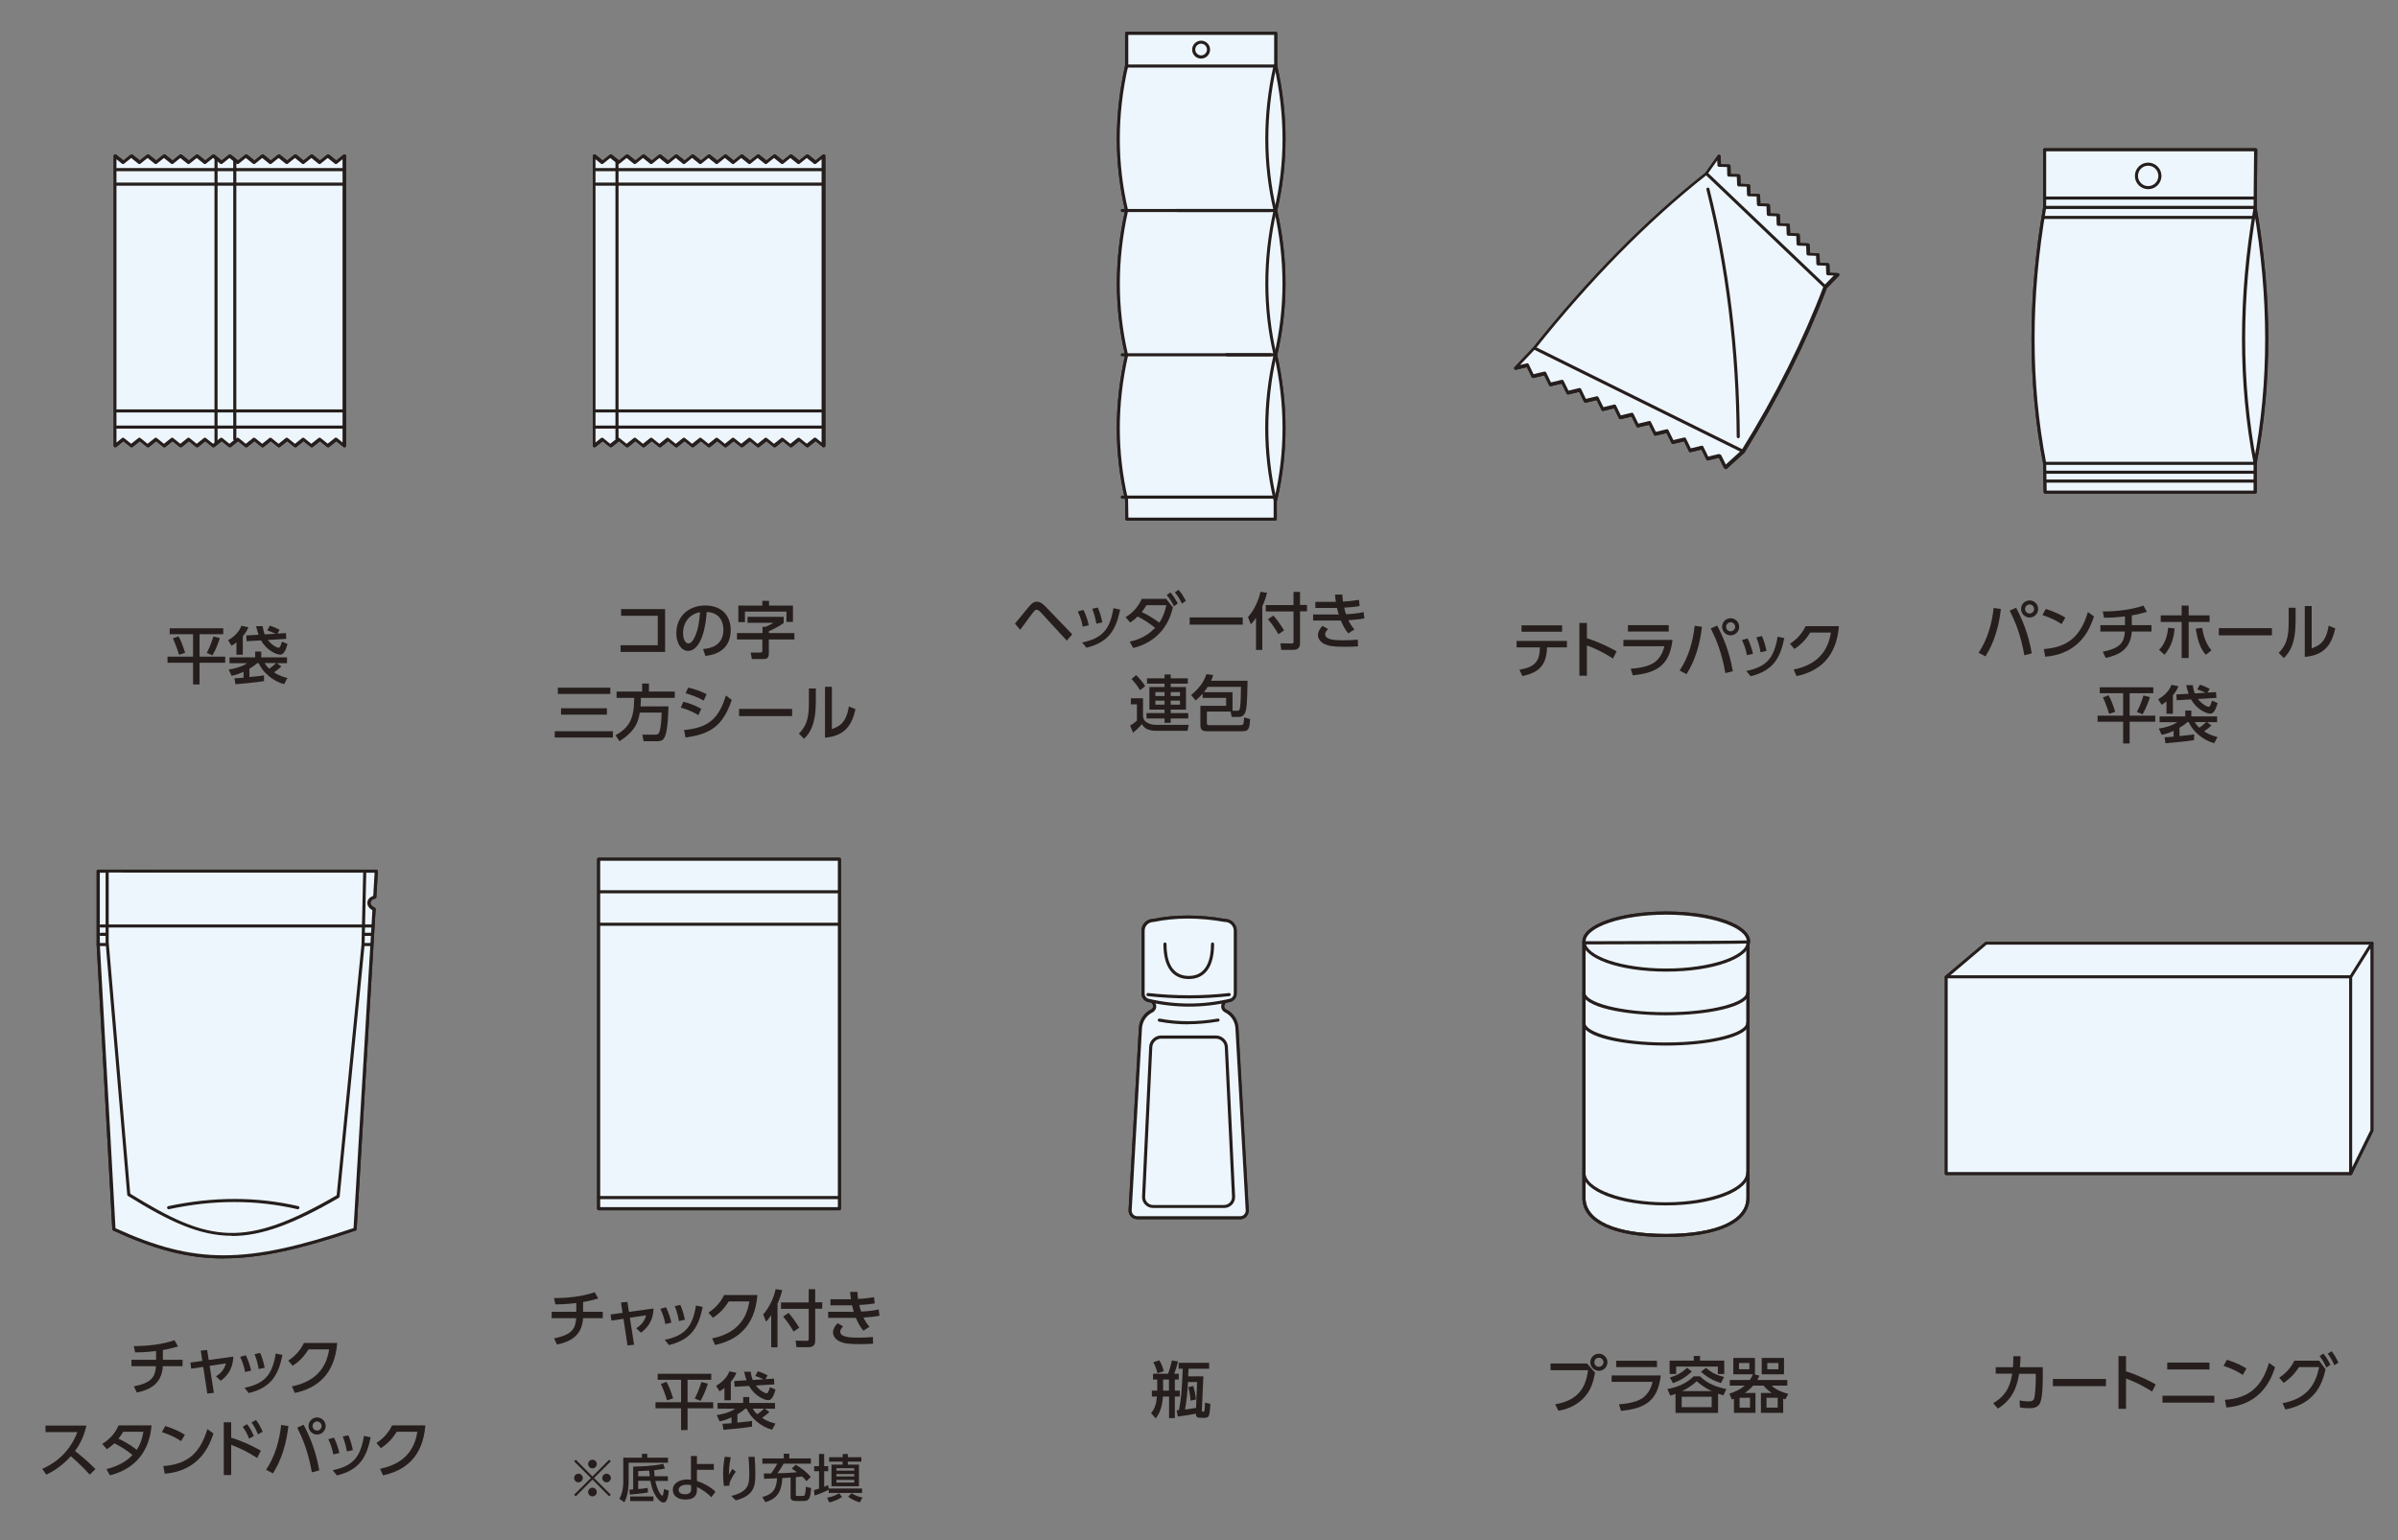 <svg fill="none" height="577" viewBox="0 0 898 577" width="898" xmlns="http://www.w3.org/2000/svg" xmlns:xlink="http://www.w3.org/1999/xlink"><rect x="0" y="0" width="898" height="577" fill="#808080" stroke="none"/><clipPath id="a"><path d="m0 0h898v577h-898z"/></clipPath><g clip-path="url(#a)"><path d="m43.246 58.41 3.048 2.43 3.048-2.43 3.048 2.43 3.048-2.43 3.086 2.43 3.048-2.43 3.048 2.43 3.048-2.43 3.048 2.43 3.086-2.43 3.048 2.43 3.048-2.43 3.048 2.43 3.086-2.43 3.048 2.43 3.048-2.43 3.086 2.43 3.048-2.43 3.047 2.43 3.048-2.43 3.086 2.43 3.048-2.43 3.086 2.43 3.048-2.43 3.086 2.43 3.048-2.43 3.086 2.43 3.048-2.43v108.563l-3.048-2.43-3.086 2.43-3.048-2.43-3.086 2.43-3.048-2.43-3.086 2.43-3.048-2.43-3.086 2.43-3.048-2.43-3.047 2.43-3.048-2.43-3.086 2.43-3.048-2.43-3.048 2.43-3.086-2.43-3.048 2.43-3.048-2.43-3.048 2.43-3.086-2.43-3.048 2.43-3.048-2.43-3.048 2.43-3.048-2.43-3.086 2.43-3.048-2.43-3.048 2.43-3.048-2.43-3.048 2.43z" fill="#edf6fd"/><path d="m67.668 167.552s-.27-.038-.347-.115l-2.701-2.161-2.7 2.161c-.232.154-.501.154-.733 0l-2.7-2.161-2.7 2.161c-.232.154-.501.154-.733 0l-2.7-2.161-2.701 2.161c-.231.154-.501.154-.733 0l-2.7-2.161-2.7 2.161s-.424.154-.617.077c-.193-.116-.347-.309-.347-.54v-108.564c0-.232.116-.424.347-.54.193-.077.424-.077.617.077l2.7 2.16 2.7-2.16c.232-.154.502-.154.733 0l2.701 2.16 2.7-2.16c.193-.154.501-.193.733 0l2.7 2.16 2.7-2.16c.193-.193.501-.154.733 0l2.7 2.16 2.701-2.16c.231-.154.501-.154.733 0l2.7 2.16 2.7-2.16c.193-.154.501-.154.733 0l2.7 2.16 2.7-2.16c.232-.154.502-.154.733 0l2.701 2.16 2.7-2.16c.193-.154.501-.154.733 0l2.7 2.16 2.7-2.16c.193-.154.501-.154.733 0l2.7 2.16 2.7-2.16c.193-.154.502-.154.733 0l2.7 2.16 2.701-2.16c.231-.154.501-.193.733 0l2.7 2.16 2.701-2.16c.193-.154.501-.154.733 0l2.7 2.16 2.701-2.16c.193-.154.501-.154.733 0l2.7 2.16 2.701-2.16c.193-.154.501-.154.733 0l2.7 2.16 2.701-2.16s.424-.154.617-.077c.193.077.347.309.347.54v108.564c0 .231-.116.424-.347.54-.193.077-.463.077-.617-.077l-2.701-2.161-2.7 2.161c-.232.154-.502.154-.733 0l-2.701-2.161-2.7 2.161c-.193.154-.502.154-.733 0l-2.701-2.161-2.7 2.161c-.193.154-.502.154-.733 0l-2.701-2.161-2.7 2.161c-.232.154-.502.154-.733 0l-2.701-2.161-2.7 2.161c-.231.154-.501.154-.733 0l-2.7-2.161-2.7 2.161c-.193.154-.501.154-.733 0l-2.7-2.161-2.7 2.161c-.193.154-.502.154-.733 0l-2.7-2.161-2.701 2.161c-.231.154-.501.154-.733 0l-2.7-2.161-2.7 2.161c-.193.154-.501.154-.733 0l-2.7-2.161-2.7 2.161s-.232.115-.347.115zm52.004-3.626s.27.038.347.116l2.701 2.16 2.7-2.16c.232-.155.502-.155.733 0l2.122 1.697v-106.094l-2.122 1.698c-.231.154-.501.154-.733 0l-2.7-2.16-2.701 2.16c-.193.154-.501.154-.733 0l-2.7-2.16-2.701 2.16c-.193.154-.501.154-.733 0l-2.7-2.16-2.701 2.16c-.193.154-.502.154-.733 0l-2.701-2.16-2.7 2.16c-.232.154-.502.154-.733 0l-2.701-2.16-2.7 2.16c-.193.154-.501.154-.733 0l-2.7-2.16-2.7 2.16c-.193.154-.501.154-.733 0l-2.7-2.16-2.701 2.16c-.193.154-.501.154-.733 0l-2.7-2.16-2.7 2.16c-.232.154-.501.154-.733 0l-2.7-2.16-2.7 2.16c-.232.154-.502.154-.733 0l-2.7-2.16-2.701 2.16c-.231.154-.501.154-.733 0l-2.7-2.16-2.7 2.16c-.193.154-.501.154-.733 0l-2.7-2.16-2.7 2.16c-.232.154-.502.154-.733 0l-2.701-2.16-2.7 2.16c-.232.154-.501.154-.733 0l-2.083-1.698v106.133l2.083-1.698c.232-.154.501-.154.733 0l2.7 2.161 2.701-2.161c.231-.154.501-.154.733 0l2.7 2.161 2.7-2.161c.232-.154.501-.154.733 0l2.7 2.161 2.7-2.161c.232-.154.502-.154.733 0l2.701 2.161 2.7-2.161c.193-.154.501-.193.733 0l2.7 2.161 2.7-2.161c.193-.154.501-.154.733 0l2.7 2.161 2.7-2.161c.232-.154.502-.154.733 0l2.701 2.161 2.7-2.161c.193-.154.501-.154.733 0l2.7 2.161 2.7-2.161c.193-.154.501-.154.733 0l2.7 2.161 2.701-2.161c.231-.154.501-.154.733 0l2.7 2.161 2.701-2.161c.193-.154.502-.154.733 0l2.701 2.161 2.7-2.161c.193-.154.502-.154.733 0l2.701 2.161 2.7-2.161s.232-.116.347-.116z" fill="#251e1c"/><path d="m43.246 58.41 3.048 2.43 3.048-2.43 3.048 2.43 3.048-2.43 3.086 2.43 3.048-2.43 3.048 2.43 3.048-2.43 3.048 2.43 3.086-2.43 3.048 2.43 3.048-2.43 3.048 2.43 3.086-2.43 3.048 2.43 3.048-2.43 3.086 2.43 3.048-2.43 3.047 2.43 3.048-2.43 3.086 2.43 3.048-2.43 3.086 2.43 3.048-2.43 3.086 2.43 3.048-2.43 3.086 2.43 3.048-2.43v108.563l-3.048-2.43-3.086 2.43-3.048-2.43-3.086 2.43-3.048-2.43-3.086 2.43-3.048-2.43-3.086 2.43-3.048-2.43-3.047 2.43-3.048-2.43-3.086 2.43-3.048-2.43-3.048 2.43-3.086-2.43-3.048 2.43-3.048-2.43-3.048 2.43-3.086-2.43-3.048 2.43-3.048-2.43-3.048 2.43-3.048-2.43-3.086 2.43-3.048-2.43-3.048 2.43-3.048-2.43-3.048 2.43z" fill="#edf6fd"/><g fill="#251e1c"><path d="m67.668 167.552s-.27-.038-.347-.115l-2.701-2.161-2.7 2.161c-.232.154-.501.154-.733 0l-2.7-2.161-2.7 2.161c-.232.154-.501.154-.733 0l-2.7-2.161-2.701 2.161c-.231.154-.501.154-.733 0l-2.7-2.161-2.7 2.161s-.424.154-.617.077c-.193-.116-.347-.309-.347-.54v-108.564c0-.232.116-.424.347-.54.193-.077.424-.077.617.077l2.7 2.16 2.7-2.16c.232-.154.502-.154.733 0l2.701 2.16 2.7-2.16c.193-.154.501-.193.733 0l2.7 2.16 2.7-2.16c.193-.193.501-.154.733 0l2.7 2.16 2.701-2.16c.231-.154.501-.154.733 0l2.7 2.16 2.7-2.16c.193-.154.501-.154.733 0l2.7 2.16 2.7-2.16c.232-.154.502-.154.733 0l2.701 2.16 2.7-2.16c.193-.154.501-.154.733 0l2.7 2.16 2.7-2.16c.193-.154.501-.154.733 0l2.7 2.16 2.7-2.16c.193-.154.502-.154.733 0l2.7 2.16 2.701-2.16c.231-.154.501-.193.733 0l2.7 2.16 2.701-2.16c.193-.154.501-.154.733 0l2.7 2.16 2.701-2.16c.193-.154.501-.154.733 0l2.7 2.16 2.701-2.16c.193-.154.501-.154.733 0l2.7 2.16 2.701-2.16s.424-.154.617-.077c.193.077.347.309.347.54v108.564c0 .231-.116.424-.347.54-.193.077-.463.077-.617-.077l-2.701-2.161-2.7 2.161c-.232.154-.502.154-.733 0l-2.701-2.161-2.7 2.161c-.193.154-.502.154-.733 0l-2.701-2.161-2.7 2.161c-.193.154-.502.154-.733 0l-2.701-2.161-2.7 2.161c-.232.154-.502.154-.733 0l-2.701-2.161-2.7 2.161c-.231.154-.501.154-.733 0l-2.7-2.161-2.7 2.161c-.193.154-.501.154-.733 0l-2.7-2.161-2.7 2.161c-.193.154-.502.154-.733 0l-2.7-2.161-2.701 2.161c-.231.154-.501.154-.733 0l-2.7-2.161-2.7 2.161c-.193.154-.501.154-.733 0l-2.7-2.161-2.7 2.161s-.232.115-.347.115zm52.004-3.626s.27.038.347.116l2.701 2.16 2.7-2.16c.232-.155.502-.155.733 0l2.122 1.697v-106.094l-2.122 1.698c-.231.154-.501.154-.733 0l-2.7-2.16-2.701 2.16c-.193.154-.501.154-.733 0l-2.7-2.16-2.701 2.16c-.193.154-.501.154-.733 0l-2.7-2.16-2.701 2.16c-.193.154-.502.154-.733 0l-2.701-2.16-2.7 2.16c-.232.154-.502.154-.733 0l-2.701-2.16-2.7 2.16c-.193.154-.501.154-.733 0l-2.7-2.16-2.7 2.16c-.193.154-.501.154-.733 0l-2.7-2.16-2.701 2.16c-.193.154-.501.154-.733 0l-2.7-2.16-2.7 2.16c-.232.154-.501.154-.733 0l-2.7-2.16-2.7 2.16c-.232.154-.502.154-.733 0l-2.7-2.16-2.701 2.16c-.231.154-.501.154-.733 0l-2.7-2.16-2.7 2.16c-.193.154-.501.154-.733 0l-2.7-2.16-2.7 2.16c-.232.154-.502.154-.733 0l-2.701-2.16-2.7 2.16c-.232.154-.501.154-.733 0l-2.083-1.698v106.133l2.083-1.698c.232-.154.501-.154.733 0l2.7 2.161 2.701-2.161c.231-.154.501-.154.733 0l2.7 2.161 2.7-2.161c.232-.154.501-.154.733 0l2.7 2.161 2.7-2.161c.232-.154.502-.154.733 0l2.701 2.161 2.7-2.161c.193-.154.501-.193.733 0l2.7 2.161 2.7-2.161c.193-.154.501-.154.733 0l2.7 2.161 2.7-2.161c.232-.154.502-.154.733 0l2.701 2.161 2.7-2.161c.193-.154.501-.154.733 0l2.7 2.161 2.7-2.161c.193-.154.501-.154.733 0l2.7 2.161 2.701-2.161c.231-.154.501-.154.733 0l2.7 2.161 2.701-2.161c.193-.154.502-.154.733 0l2.701 2.161 2.7-2.161c.193-.154.502-.154.733 0l2.701 2.161 2.7-2.161s.232-.116.347-.116z"/><path d="m128.66 69.559h-84.951c-.309 0-.579-.27-.579-.579 0-.309.27-.579.579-.579h84.951c.309 0 .579.27.579.579 0 .309-.27.579-.579.579z"/><path d="m128.66 64.12h-84.951c-.309 0-.579-.27-.579-.579s.27-.579.579-.579h84.951c.309 0 .579.27.579.579s-.27.579-.579.579z"/><path d="m128.66 160.57h-84.951c-.309 0-.579-.271-.579-.579 0-.309.27-.579.579-.579h84.951c.309 0 .579.27.579.579 0 .308-.27.579-.579.579z"/><path d="m128.66 154.512h-84.951c-.309 0-.579-.27-.579-.578 0-.309.27-.579.579-.579h84.951c.309 0 .579.27.579.579 0 .308-.27.578-.579.578z"/><path d="m80.899 166.202c-.309 0-.579-.27-.579-.579v-105.978c0-.309.27-.579.579-.579s.579.27.579.579v105.978c0 .309-.27.579-.579.579z"/><path d="m87.921 165.083c-.309 0-.579-.27-.579-.578v-104.243c0-.309.27-.579.579-.579s.579.27.579.579v104.243c0 .308-.27.578-.579.578z"/></g><path d="m222.639 58.41 3.047 2.43 3.048-2.43 3.048 2.43 3.048-2.43 3.086 2.43 3.048-2.43 3.047 2.43 3.048-2.43 3.048 2.43 3.086-2.43 3.048 2.43 3.048-2.43 3.086 2.43 3.048-2.43 3.047 2.43 3.087-2.43 3.047 2.43 3.048-2.43 3.048 2.43 3.086-2.43 3.048 2.43 3.048-2.43 3.086 2.43 3.048-2.43 3.086 2.43 3.048-2.43 3.086 2.43 3.086-2.43v108.563l-3.086-2.43-3.086 2.43-3.048-2.43-3.086 2.43-3.048-2.43-3.086 2.43-3.048-2.43-3.048 2.43-3.086-2.43-3.048 2.43-3.048-2.43-3.047 2.43-3.087-2.43-3.047 2.43-3.048-2.43-3.086 2.43-3.048-2.43-3.048 2.43-3.086-2.43-3.048 2.43-3.048-2.43-3.047 2.43-3.048-2.43-3.086 2.43-3.048-2.43-3.048 2.43-3.048-2.43-3.047 2.43z" fill="#edf6fd"/><path d="m228.734 167.552s-.27-.038-.347-.115l-2.701-2.161-2.7 2.161s-.424.154-.617.077c-.193-.116-.348-.309-.348-.54v-108.564c0-.232.116-.424.348-.54.193-.077.424-.077.617.077l2.7 2.16 2.701-2.16c.231-.154.502-.154.733 0l2.701 2.16 2.7-2.16c.193-.154.502-.193.733 0l2.701 2.16 2.7-2.16c.193-.193.502-.154.733 0l2.701 2.16 2.7-2.16c.232-.154.502-.193.733 0l2.701 2.16 2.7-2.16c.193-.154.502-.154.733 0l2.701 2.16 2.7-2.16c.232-.154.502-.154.733 0l2.701 2.16 2.7-2.16c.193-.154.502-.154.733 0l2.701 2.16 2.7-2.16c.193-.154.502-.154.733 0l2.701 2.16 2.7-2.16c.193-.154.502-.154.733 0l2.701 2.16 2.7-2.16c.193-.154.502-.193.733 0l2.701 2.16 2.7-2.16c.193-.154.502-.154.733 0l2.701 2.16 2.7-2.16c.193-.154.502-.154.733 0l2.701 2.16 2.7-2.16c.193-.154.502-.154.733 0l2.701 2.16 2.701-2.16s.424-.154.617-.077c.193.077.347.309.347.54v108.564c0 .231-.116.424-.347.54-.193.077-.463.077-.617-.077l-2.701-2.161-2.701 2.161c-.231.154-.501.154-.733 0l-2.7-2.161-2.701 2.161c-.192.154-.501.154-.733 0l-2.7-2.161-2.701 2.161c-.193.154-.501.154-.733 0l-2.7-2.161-2.701 2.161c-.231.154-.501.154-.733 0l-2.7-2.161-2.701 2.161c-.231.154-.501.154-.733 0l-2.7-2.161-2.701 2.161c-.193.154-.501.154-.733 0l-2.7-2.161-2.701 2.161c-.193.154-.501.154-.733 0l-2.7-2.161-2.701 2.161c-.231.154-.501.154-.733 0l-2.7-2.161-2.701 2.161c-.231.154-.501.154-.733 0l-2.7-2.161-2.701 2.161c-.231.154-.501.154-.733 0l-2.7-2.161-2.701 2.161c-.231.154-.501.154-.733 0l-2.7-2.161-2.701 2.161c-.231.154-.501.154-.733 0l-2.7-2.161-2.701 2.161s-.231.115-.347.115zm70.329-3.626s.271.038.348.116l2.7 2.16 2.701-2.16c.231-.155.501-.155.733 0l2.122 1.697v-106.094l-2.122 1.698c-.232.154-.502.154-.733 0l-2.701-2.16-2.7 2.16c-.193.154-.502.154-.733 0l-2.701-2.16-2.7 2.16c-.193.154-.502.154-.733 0l-2.701-2.16-2.7 2.16c-.193.154-.502.154-.733 0l-2.701-2.16-2.7 2.16c-.232.154-.502.154-.733 0l-2.701-2.16-2.7 2.16c-.193.154-.502.154-.733 0l-2.701-2.16-2.701 2.16c-.192.154-.501.154-.733 0l-2.7-2.16-2.701 2.16c-.192.154-.501.154-.733 0l-2.7-2.16-2.701 2.16c-.231.154-.501.154-.733 0l-2.7-2.16-2.701 2.16c-.231.154-.501.154-.733 0l-2.7-2.16-2.701 2.16c-.231.154-.501.154-.733 0l-2.7-2.16-2.701 2.16c-.231.154-.501.154-.733 0l-2.7-2.16-2.701 2.16c-.231.154-.501.154-.733 0l-2.7-2.16-2.701 2.16c-.231.154-.501.154-.733 0l-2.083-1.698v106.133l2.083-1.698c.232-.154.502-.154.733 0l2.701 2.161 2.7-2.161c.232-.154.502-.154.733 0l2.701 2.161 2.7-2.161c.193-.154.502-.193.733 0l2.701 2.161 2.7-2.161c.232-.154.502-.154.733 0l2.701 2.161 2.7-2.161c.193-.154.502-.193.733 0l2.701 2.161 2.7-2.161c.232-.154.502-.154.733 0l2.701 2.161 2.7-2.161c.232-.154.502-.154.733 0l2.701 2.161 2.7-2.161c.193-.154.502-.154.733 0l2.701 2.161 2.701-2.161c.192-.154.501-.154.733 0l2.7 2.161 2.701-2.161c.231-.154.501-.154.733 0l2.7 2.161 2.701-2.161c.192-.154.501-.154.733 0l2.7 2.161 2.701-2.161c.193-.154.501-.154.733 0l2.7 2.161 2.701-2.161s.231-.116.347-.116z" fill="#251e1c"/><path d="m222.639 58.41 3.047 2.43 3.048-2.43 3.048 2.43 3.048-2.43 3.086 2.43 3.048-2.43 3.047 2.43 3.048-2.43 3.048 2.43 3.086-2.43 3.048 2.43 3.048-2.43 3.086 2.43 3.048-2.43 3.047 2.43 3.087-2.43 3.047 2.43 3.048-2.43 3.048 2.43 3.086-2.43 3.048 2.43 3.048-2.43 3.086 2.43 3.048-2.43 3.086 2.43 3.048-2.43 3.086 2.43 3.086-2.43v108.563l-3.086-2.43-3.086 2.43-3.048-2.43-3.086 2.43-3.048-2.43-3.086 2.43-3.048-2.43-3.048 2.43-3.086-2.43-3.048 2.43-3.048-2.43-3.047 2.43-3.087-2.43-3.047 2.43-3.048-2.43-3.086 2.43-3.048-2.43-3.048 2.43-3.086-2.43-3.048 2.43-3.048-2.43-3.047 2.43-3.048-2.43-3.086 2.43-3.048-2.43-3.048 2.43-3.048-2.43-3.047 2.43z" fill="#edf6fd"/><path d="m228.734 167.552s-.27-.038-.347-.115l-2.701-2.161-2.7 2.161s-.424.154-.617.077c-.193-.116-.348-.309-.348-.54v-108.564c0-.232.116-.424.348-.54.193-.077.424-.077.617.077l2.7 2.16 2.701-2.16c.231-.154.502-.154.733 0l2.701 2.16 2.7-2.16c.193-.154.502-.193.733 0l2.701 2.16 2.7-2.16c.193-.193.502-.154.733 0l2.701 2.16 2.7-2.16c.232-.154.502-.193.733 0l2.701 2.16 2.7-2.16c.193-.154.502-.154.733 0l2.701 2.16 2.7-2.16c.232-.154.502-.154.733 0l2.701 2.16 2.7-2.16c.193-.154.502-.154.733 0l2.701 2.16 2.7-2.16c.193-.154.502-.154.733 0l2.701 2.16 2.7-2.16c.193-.154.502-.154.733 0l2.701 2.16 2.7-2.16c.193-.154.502-.193.733 0l2.701 2.16 2.7-2.16c.193-.154.502-.154.733 0l2.701 2.16 2.7-2.16c.193-.154.502-.154.733 0l2.701 2.16 2.7-2.16c.193-.154.502-.154.733 0l2.701 2.16 2.701-2.16s.424-.154.617-.077c.193.077.347.309.347.54v108.564c0 .231-.116.424-.347.54-.193.077-.463.077-.617-.077l-2.701-2.161-2.701 2.161c-.231.154-.501.154-.733 0l-2.7-2.161-2.701 2.161c-.192.154-.501.154-.733 0l-2.7-2.161-2.701 2.161c-.193.154-.501.154-.733 0l-2.7-2.161-2.701 2.161c-.231.154-.501.154-.733 0l-2.7-2.161-2.701 2.161c-.231.154-.501.154-.733 0l-2.7-2.161-2.701 2.161c-.193.154-.501.154-.733 0l-2.7-2.161-2.701 2.161c-.193.154-.501.154-.733 0l-2.7-2.161-2.701 2.161c-.231.154-.501.154-.733 0l-2.7-2.161-2.701 2.161c-.231.154-.501.154-.733 0l-2.7-2.161-2.701 2.161c-.231.154-.501.154-.733 0l-2.7-2.161-2.701 2.161c-.231.154-.501.154-.733 0l-2.7-2.161-2.701 2.161c-.231.154-.501.154-.733 0l-2.7-2.161-2.701 2.161s-.231.115-.347.115zm70.329-3.626s.271.038.348.116l2.7 2.16 2.701-2.16c.231-.155.501-.155.733 0l2.122 1.697v-106.094l-2.122 1.698c-.232.154-.502.154-.733 0l-2.701-2.16-2.7 2.16c-.193.154-.502.154-.733 0l-2.701-2.16-2.7 2.16c-.193.154-.502.154-.733 0l-2.701-2.16-2.7 2.16c-.193.154-.502.154-.733 0l-2.701-2.16-2.7 2.16c-.232.154-.502.154-.733 0l-2.701-2.16-2.7 2.16c-.193.154-.502.154-.733 0l-2.701-2.16-2.701 2.16c-.192.154-.501.154-.733 0l-2.7-2.16-2.701 2.16c-.192.154-.501.154-.733 0l-2.7-2.16-2.701 2.16c-.231.154-.501.154-.733 0l-2.7-2.16-2.701 2.16c-.231.154-.501.154-.733 0l-2.7-2.16-2.701 2.16c-.231.154-.501.154-.733 0l-2.7-2.16-2.701 2.16c-.231.154-.501.154-.733 0l-2.7-2.16-2.701 2.16c-.231.154-.501.154-.733 0l-2.7-2.16-2.701 2.16c-.231.154-.501.154-.733 0l-2.083-1.698v106.133l2.083-1.698c.232-.154.502-.154.733 0l2.701 2.161 2.7-2.161c.232-.154.502-.154.733 0l2.701 2.161 2.7-2.161c.193-.154.502-.193.733 0l2.701 2.161 2.7-2.161c.232-.154.502-.154.733 0l2.701 2.161 2.7-2.161c.193-.154.502-.193.733 0l2.701 2.161 2.7-2.161c.232-.154.502-.154.733 0l2.701 2.161 2.7-2.161c.232-.154.502-.154.733 0l2.701 2.161 2.7-2.161c.193-.154.502-.154.733 0l2.701 2.161 2.701-2.161c.192-.154.501-.154.733 0l2.7 2.161 2.701-2.161c.231-.154.501-.154.733 0l2.7 2.161 2.701-2.161c.192-.154.501-.154.733 0l2.7 2.161 2.701-2.161c.193-.154.501-.154.733 0l2.7 2.161 2.701-2.161s.231-.116.347-.116z" fill="#251e1c"/><path d="m308.09 69.559h-84.951c-.308 0-.578-.27-.578-.579 0-.309.27-.579.578-.579h84.951c.309 0 .579.27.579.579 0 .309-.27.579-.579.579z" fill="#251e1c"/><path d="m308.09 64.12h-84.951c-.308 0-.578-.27-.578-.579s.27-.579.578-.579h84.951c.309 0 .579.27.579.579s-.27.579-.579.579z" fill="#251e1c"/><path d="m308.09 160.57h-84.951c-.308 0-.578-.271-.578-.579 0-.309.27-.579.578-.579h84.951c.309 0 .579.27.579.579 0 .308-.27.579-.579.579z" fill="#251e1c"/><path d="m308.09 154.512h-84.951c-.308 0-.578-.27-.578-.578 0-.309.27-.579.578-.579h84.951c.309 0 .579.27.579.579 0 .308-.27.578-.579.578z" fill="#251e1c"/><path d="m231.049 165.083c-.308 0-.578-.27-.578-.578v-104.243c0-.309.27-.579.578-.579.309 0 .579.27.579.579v104.243c0 .308-.27.578-.579.578z" fill="#251e1c"/><path d="m477.567 186.649v7.794h-55.554l-.115-7.254c-4.205-18.016-4.09-36.072 0-54.166-4.205-18.016-4.09-36.072 0-54.166-4.205-18.017-4.09-36.072 0-54.166v-12.23h55.823v12.23c4.09 18.094 4.205 36.149 0 54.166 4.09 18.094 4.205 36.15 0 54.166 4.09 18.094 4.205 36.15 0 54.166" fill="#edf6fd"/><path d="m477.569 195.021h-55.554c-.309 0-.579-.27-.579-.578l-.115-7.253c-4.128-17.516-4.128-35.764 0-54.167-4.09-17.592-4.09-35.802 0-54.166-4.128-17.631-4.09-35.918 0-54.282v-12.114c0-.309.231-.579.578-.579h55.824c.308 0 .579.27.579.579v12.23c4.127 18.248 4.127 36.496 0 54.166 4.127 18.325 4.127 36.536 0 54.166 4.127 18.364 4.127 36.651 0 54.282 0 .116-.078.193-.155.27v6.868c0 .308-.27.578-.578.578zm-54.975-1.157h54.396v-7.215c0-.27.154-.462.386-.54 3.896-17.206 3.819-35.03-.232-52.97 0-.077 0-.193 0-.27 4.128-17.515 4.09-35.648 0-53.896 0-.077 0-.193 0-.27 4.128-17.515 4.128-35.648 0-53.896v-11.767h-54.666v11.651c-4.128 18.364-4.128 36.496 0 54.012v.27c-4.089 18.248-4.128 36.381 0 53.896v.27c-4.128 18.248-4.128 36.381 0 53.896z" fill="#251e1c"/><path d="m475.754 79.436h-55.515c-.309 0-.579-.27-.579-.579 0-.309.27-.579.579-.579h55.515c.308 0 .579.27.579.579 0 .309-.271.579-.579.579z" fill="#251e1c"/><path d="m475.754 133.486h-55.515c-.309 0-.579-.27-.579-.579 0-.308.27-.578.579-.578h55.515c.308 0 .579.27.579.578 0 .309-.271.579-.579.579z" fill="#251e1c"/><path d="m475.754 186.803h-55.515c-.309 0-.579-.27-.579-.578 0-.309.27-.579.579-.579h55.515c.308 0 .579.27.579.579 0 .308-.271.578-.579.578z" fill="#251e1c"/><path d="m477.722 12.461h-55.824v12.23h55.824z" fill="#edf6fd"/><path d="m477.723 25.309h-55.824c-.309 0-.579-.27-.579-.579v-12.23c0-.309.27-.579.579-.579h55.824c.308 0 .578.27.578.579v12.23c0 .309-.27.579-.578.579zm-55.207-1.157h54.628v-11.072h-54.628z" fill="#251e1c"/><path d="m421.898 24.73c-4.09 18.094-4.205 36.149 0 54.166-4.09 18.094-4.205 36.149 0 54.166-4.09 18.094-4.205 36.149 0 54.166l.115 7.253h55.554v-7.793" fill="#edf6fd"/><path d="m477.569 195.021h-55.554c-.309 0-.579-.27-.579-.579l-.115-7.253c-4.128-17.515-4.128-35.763 0-54.166-4.09-17.592-4.09-35.802 0-54.166-4.128-17.631-4.09-35.918 0-54.282.077-.309.385-.502.694-.424s.502.386.424.694c-4.128 18.248-4.128 36.381 0 53.896v.27c-4.089 18.248-4.128 36.381 0 53.896v.27c-4.128 18.249-4.128 36.381 0 53.896l.116 6.829h54.396v-7.214c0-.309.27-.579.579-.579s.579.27.579.579v7.793c0 .308-.27.578-.579.578z" fill="#251e1c"/><path d="m477.489 24.73c-4.089 18.094-4.205 36.149 0 54.166-4.089 18.094-4.205 36.149 0 54.166-4.089 18.094-4.205 36.149 0 54.166" fill="#edf6fd"/><path d="m477.49 187.729c-.27 0-.502-.193-.579-.463-4.128-17.631-4.166-35.917 0-54.281-4.089-17.593-4.089-35.803 0-54.167-4.128-17.631-4.089-35.918 0-54.282.077-.309.386-.501.695-.424.308.077.501.386.424.695-4.089 18.248-4.089 36.381 0 53.896v.27c-4.089 18.248-4.089 36.381 0 53.896v.27c-4.089 18.248-4.089 36.381 0 53.896.077.308-.116.617-.424.694-.039 0-.078 0-.116 0z" fill="#251e1c"/><path d="m477.723 24.73c4.089 18.094 4.205 36.149 0 54.166 4.089 18.094 4.205 36.149 0 54.166 4.089 18.094 4.205 36.149 0 54.166" fill="#edf6fd"/><path d="m477.721 187.729s-.077 0-.116 0c-.308-.077-.501-.386-.424-.694 4.128-17.515 4.128-35.648 0-53.896 0-.077 0-.193 0-.27 4.128-17.515 4.089-35.648 0-53.896 0-.077 0-.193 0-.27 4.128-17.515 4.128-35.648 0-53.896-.077-.309.116-.617.424-.695.309-.077.618.116.695.424 4.128 18.364 4.166 36.612 0 54.282 4.128 18.326 4.128 36.536 0 54.167 4.128 18.364 4.128 36.65 0 54.281-.077.27-.309.463-.579.463z" fill="#251e1c"/><path d="m477.414 79.436h-55.515c-.309 0-.579-.27-.579-.579 0-.309.27-.579.579-.579h55.515c.309 0 .579.27.579.579 0 .309-.27.579-.579.579z" fill="#251e1c"/><path d="m477.414 133.486h-55.515c-.309 0-.579-.27-.579-.579 0-.308.27-.578.579-.578h55.515c.309 0 .579.27.579.578 0 .309-.27.579-.579.579z" fill="#251e1c"/><path d="m477.414 186.803h-55.515c-.309 0-.579-.27-.579-.578 0-.309.27-.579.579-.579h55.515c.309 0 .579.27.579.579 0 .308-.27.578-.579.578z" fill="#251e1c"/><path d="m449.791 21.373c1.534 0 2.778-1.244 2.778-2.778s-1.244-2.778-2.778-2.778-2.777 1.244-2.777 2.778 1.243 2.778 2.777 2.778z" fill="#edf6fd"/><path d="m449.79 21.952c-1.852 0-3.356-1.505-3.356-3.356s1.504-3.356 3.356-3.356 3.356 1.505 3.356 3.356-1.504 3.356-3.356 3.356zm0-5.594c-1.196 0-2.199 1.003-2.199 2.199s1.003 2.199 2.199 2.199 2.199-1.003 2.199-2.199-1.003-2.199-2.199-2.199z" fill="#251e1c"/><path d="m688.092 102.661-3.588-.116-.116-3.588-3.588-.116-.116-3.588-3.549-.116-.115-3.549-3.588-.116-.116-3.588-3.588-.116-.116-3.588-3.587-.116-.116-3.588-3.588-.116-.116-3.588-3.588-.116-.115-3.549-3.55-.116-.115-3.549-3.588-.116-.116-3.549-3.549-.116-.116-3.549-3.549-.116-.116-3.549-4.707 6.636c-22.954 18.133-44.327 40.2-64.426 65.354l-7.022 7.408 4.514-1.081 2.006 4.167 4.475-1.08 2.045 4.166 4.514-1.08 2.045 4.167 4.513-1.081 2.045 4.167 4.514-1.08 2.044 4.166 4.514-1.08 2.045 4.167 4.513-1.08 2.045 4.166 4.514-1.08 2.045 4.167 4.513-1.042 2.045 4.167 4.514-1.081 2.044 4.167 4.514-1.042 2.045 4.167 4.513-1.042 2.045 4.167 6.559-5.941c12.461-20.1 22.877-40.625 30.824-61.612l4.63-4.746z" fill="#edf6fd"/><path d="m646.081 175.538s-.077 0-.116 0c-.193 0-.347-.154-.424-.308l-1.852-3.743-4.051.965c-.231.077-.54-.077-.656-.309l-1.813-3.742-4.051.965c-.231.077-.54-.078-.656-.309l-1.813-3.742-4.051.964c-.27.039-.54-.077-.655-.308l-1.852-3.743-4.051.965c-.27.077-.54-.077-.656-.309l-1.852-3.742-4.05.964c-.271.039-.541-.077-.656-.308l-1.852-3.742-4.051.964c-.27.039-.54-.077-.656-.309l-1.813-3.742-4.051.965c-.27.077-.54-.078-.656-.309l-1.851-3.742-4.051.964c-.27.039-.54-.077-.656-.308l-1.813-3.743-4.051.965c-.27.038-.54-.077-.656-.309l-1.852-3.742-4.05.964c-.27.039-.54-.077-.656-.308l-1.813-3.742-4.051.964c-.27.039-.54-.077-.656-.309l-1.813-3.742-4.051.965c-.231.077-.501-.039-.656-.27-.116-.232-.116-.502.077-.695l7.022-7.407c20.717-25.964 42.398-47.993 64.426-65.354l4.668-6.559c.155-.193.425-.309.656-.232.232.077.425.309.425.54l.115 3.009 3.01.077c.308 0 .54.27.578.579l.077 3.009 3.009.077c.309 0 .541.27.579.579l.116 3.009 3.009.116c.309 0 .54.27.579.579l.115 3.009 3.01.077c.308 0 .54.27.578.579l.116 3.009 3.009.116c.309 0 .54.27.579.579l.116 3.009 3.009.116c.308 0 .54.27.578.579l.116 3.009 3.048.116c.309 0 .54.27.579.579l.115 3.009 3.01.116c.308 0 .54.27.578.579l.116 3.009 3.009.116c.309 0 .54.27.579.579l.115 3.009 3.01.116c.308 0 .54.27.578.579l.116 3.009 3.009.116c.309 0 .54.27.579.579l.116 3.048 3.047.116c.232 0 .425.154.54.347.078.232 0 .463-.115.617l-4.553 4.668c-7.677 20.255-18.016 40.972-30.824 61.612 0 .039-.077.078-.116.116l-6.558 5.942s-.232.154-.386.154zm-2.045-5.324c.231 0 .424.116.54.309l1.698 3.472 5.902-5.362c12.77-20.563 23.07-41.242 30.709-61.458 0-.077.077-.154.116-.193l3.703-3.781-2.237-.077c-.309 0-.54-.27-.579-.579l-.116-3.009-3.009-.116c-.309 0-.54-.27-.579-.579l-.115-3.009-3.01-.116c-.308 0-.54-.27-.578-.579l-.116-3.009-3.009-.116c-.309 0-.54-.27-.579-.579l-.116-3.009-3.009-.116c-.308 0-.54-.27-.578-.579l-.116-3.009-3.048-.116c-.308 0-.54-.27-.578-.579l-.116-3.009-3.009-.116c-.309 0-.54-.27-.579-.579l-.116-3.009-3.009-.116c-.309 0-.54-.27-.579-.579l-.115-3.009-3.01-.077c-.308 0-.54-.27-.578-.579l-.116-3.009-3.009-.116c-.309 0-.54-.27-.579-.579l-.116-3.009-3.009-.077c-.308 0-.54-.27-.578-.579l-.077-3.009-3.01-.077c-.308 0-.54-.27-.578-.579l-.077-1.813-3.704 5.208s-.077.077-.116.116c-21.951 17.322-43.594 39.275-64.311 65.278l-5.709 6.018 2.584-.617c.27-.077.54.077.656.308l1.813 3.743 4.051-.965c.27-.038.54.077.656.309l1.813 3.742 4.051-.964c.27-.078.54.077.656.308l1.852 3.742 4.05-.964c.27-.039.541.077.656.309l1.813 3.742 4.051-.965c.27-.038.54.077.656.309l1.852 3.742 4.051-.964c.27-.077.54.077.656.308l1.813 3.743 4.051-.965c.27-.038.54.077.655.309l1.852 3.742 4.051-.965c.27-.077.54.078.656.309l1.851 3.742 4.051-.964c.27-.077.54.077.656.308l1.852 3.743 4.051-.965c.27-.077.54.077.656.309l1.813 3.742 4.051-.964c.231-.078.54.077.655.308l1.814 3.743 4.05-.965h.116z" fill="#251e1c"/><path d="m688.092 102.661-3.588-.116-.116-3.588-3.588-.116-.116-3.588-3.549-.116-.115-3.549-3.588-.116-.116-3.588-3.588-.116-.116-3.588-3.587-.116-.116-3.588-3.588-.116-.116-3.588-3.588-.116-.115-3.549-3.55-.116-.115-3.549-3.588-.116-.116-3.549-3.549-.116-.116-3.549-3.549-.116-.116-3.549-4.707 6.636c-22.954 18.133-44.327 40.2-64.426 65.354l-7.022 7.408 4.514-1.081 2.006 4.167 4.475-1.08 2.045 4.166 4.514-1.08 2.045 4.167 4.513-1.081 2.045 4.167 4.514-1.08 2.044 4.166 4.514-1.08 2.045 4.167 4.513-1.08 2.045 4.166 4.514-1.08 2.045 4.167 4.513-1.042 2.045 4.167 4.514-1.081 2.044 4.167 4.514-1.042 2.045 4.167 4.513-1.042 2.045 4.167 6.559-5.941c12.461-20.1 22.877-40.625 30.824-61.612l4.63-4.746z" fill="#edf6fd"/><path d="m646.081 175.538s-.077 0-.116 0c-.193 0-.347-.154-.424-.308l-1.852-3.743-4.051.965c-.231.077-.54-.077-.656-.309l-1.813-3.742-4.051.965c-.231.077-.54-.078-.656-.309l-1.813-3.742-4.051.964c-.27.039-.54-.077-.655-.308l-1.852-3.743-4.051.965c-.27.077-.54-.077-.656-.309l-1.852-3.742-4.05.964c-.271.039-.541-.077-.656-.308l-1.852-3.742-4.051.964c-.27.039-.54-.077-.656-.309l-1.813-3.742-4.051.965c-.27.077-.54-.078-.656-.309l-1.851-3.742-4.051.964c-.27.039-.54-.077-.656-.308l-1.813-3.743-4.051.965c-.27.038-.54-.077-.656-.309l-1.852-3.742-4.05.964c-.27.039-.54-.077-.656-.308l-1.813-3.742-4.051.964c-.27.039-.54-.077-.656-.309l-1.813-3.742-4.051.965c-.231.077-.501-.039-.656-.27-.116-.232-.116-.502.077-.695l7.022-7.407c20.717-25.964 42.398-47.993 64.426-65.354l4.668-6.559c.155-.193.425-.309.656-.232.232.077.425.309.425.54l.115 3.009 3.01.077c.308 0 .54.27.578.579l.077 3.009 3.009.077c.309 0 .541.27.579.579l.116 3.009 3.009.116c.309 0 .54.27.579.579l.115 3.009 3.01.077c.308 0 .54.27.578.579l.116 3.009 3.009.116c.309 0 .54.27.579.579l.116 3.009 3.009.116c.308 0 .54.27.578.579l.116 3.009 3.048.116c.309 0 .54.27.579.579l.115 3.009 3.01.116c.308 0 .54.27.578.579l.116 3.009 3.009.116c.309 0 .54.27.579.579l.115 3.009 3.01.116c.308 0 .54.27.578.579l.116 3.009 3.009.116c.309 0 .54.27.579.579l.116 3.048 3.047.116c.232 0 .425.154.54.347.078.232 0 .463-.115.617l-4.553 4.668c-7.677 20.255-18.016 40.972-30.824 61.612 0 .039-.077.078-.116.116l-6.558 5.942s-.232.154-.386.154zm-2.045-5.324c.231 0 .424.116.54.309l1.698 3.472 5.902-5.362c12.77-20.563 23.07-41.242 30.709-61.458 0-.077.077-.154.116-.193l3.703-3.781-2.237-.077c-.309 0-.54-.27-.579-.579l-.116-3.009-3.009-.116c-.309 0-.54-.27-.579-.579l-.115-3.009-3.01-.116c-.308 0-.54-.27-.578-.579l-.116-3.009-3.009-.116c-.309 0-.54-.27-.579-.579l-.116-3.009-3.009-.116c-.308 0-.54-.27-.578-.579l-.116-3.009-3.048-.116c-.308 0-.54-.27-.578-.579l-.116-3.009-3.009-.116c-.309 0-.54-.27-.579-.579l-.116-3.009-3.009-.116c-.309 0-.54-.27-.579-.579l-.115-3.009-3.01-.077c-.308 0-.54-.27-.578-.579l-.116-3.009-3.009-.116c-.309 0-.54-.27-.579-.579l-.116-3.009-3.009-.077c-.308 0-.54-.27-.578-.579l-.077-3.009-3.01-.077c-.308 0-.54-.27-.578-.579l-.077-1.813-3.704 5.208s-.077.077-.116.116c-21.951 17.322-43.594 39.275-64.311 65.278l-5.709 6.018 2.584-.617c.27-.077.54.077.656.308l1.813 3.743 4.051-.965c.27-.038.54.077.656.309l1.813 3.742 4.051-.964c.27-.078.54.077.656.308l1.852 3.742 4.05-.964c.27-.039.541.077.656.309l1.813 3.742 4.051-.965c.27-.038.54.077.656.309l1.852 3.742 4.051-.964c.27-.077.54.077.656.308l1.813 3.743 4.051-.965c.27-.038.54.077.655.309l1.852 3.742 4.051-.965c.27-.077.54.078.656.309l1.851 3.742 4.051-.964c.27-.077.54.077.656.308l1.852 3.743 4.051-.965c.27-.077.54.077.656.309l1.813 3.742 4.051-.964c.231-.078.54.077.655.308l1.814 3.743 4.05-.965h.116z" fill="#251e1c"/><path d="m683.462 107.985s-.308-.038-.386-.154l-44.365-42.322c-.232-.232-.232-.579 0-.81.231-.232.578-.232.81 0l44.366 42.322c.231.231.231.578 0 .81-.116.116-.27.193-.425.193z" fill="#251e1c"/><path d="m639.561 70.832c7.638 30.323 11.149 61.264 11.342 92.746z" fill="#edf6fd"/><path d="m650.942 164.157c-.309 0-.579-.27-.579-.579-.231-32.445-4.051-63.618-11.342-92.591-.077-.309.116-.617.424-.694.347-.077.618.116.695.424 7.33 29.089 11.149 60.339 11.38 92.861 0 .309-.27.579-.578.579z" fill="#251e1c"/><path d="m652.638 169.597s-.192 0-.27-.077l-77.967-38.58c-.309-.154-.425-.502-.27-.772.154-.27.501-.424.771-.27l77.968 38.58c.309.154.424.502.27.772-.116.193-.309.308-.54.308z" fill="#251e1c"/><path d="m844.49 173.571v10.802h-78.623l-.193-10.802c-5.903-30.633-5.748-62.538 0-95.64v-21.798h79.048l-.193 21.798c5.748 33.102 5.903 65.007 0 95.64z" fill="#edf6fd"/><path d="m844.491 184.913h-78.623c-.309 0-.579-.27-.579-.578l-.193-10.803c-5.787-30.053-5.787-62.306 0-95.755v-21.682c0-.309.27-.579.579-.579h79.048s.308.077.424.154c.116.077.154.27.154.424l-.193 21.798c5.787 33.333 5.787 65.547 0 95.678v10.725c0 .309-.27.579-.578.579zm-78.045-1.157h77.467v-10.224s0-.077 0-.115c5.786-30.016 5.786-62.114 0-95.447l.192-21.296h-77.852v21.219c-5.787 33.41-5.787 65.508 0 95.524l.193 10.3z" fill="#251e1c"/><path d="m765.674 173.571c-5.903-30.633-5.748-62.538 0-95.64v-21.798h79.048l-.193 21.798c-5.748 33.102-5.902 65.007 0 95.64v10.802h-78.624l-.193-10.802z" fill="#edf6fd"/><path d="m844.491 184.913h-78.623c-.309 0-.579-.27-.579-.578l-.193-10.726c-5.787-30.13-5.787-62.383 0-95.793v-21.682c0-.309.27-.579.579-.579h79.048s.308.077.424.154.154.27.154.424l-.193 21.798c-5.786 33.41-5.786 65.508 0 95.523v10.918c0 .309-.231.579-.578.579zm-78.045-1.157h77.467v-10.224c-5.787-30.053-5.787-62.306 0-95.755l.192-21.103h-77.852v21.219c-5.787 33.41-5.787 65.508 0 95.524v.115z" fill="#251e1c"/><path d="m844.49 77.931c5.748 33.102 5.903 65.007 0 95.64z" fill="#edf6fd"/><g fill="#251e1c"><path d="m844.492 174.149s-.077 0-.116 0c-.308-.077-.54-.385-.463-.694 5.787-30.015 5.787-62.114 0-95.447-.038-.309.155-.617.463-.694.27-.039.618.154.656.463 5.787 33.449 5.787 65.701 0 95.871-.038.27-.308.463-.579.463z"/><path d="m844.066 74.768h-78.431c-.308 0-.578-.27-.578-.579 0-.309.27-.579.578-.579h78.431c.309 0 .579.27.579.579 0 .309-.27.579-.579.579z"/><path d="m844.066 78.278h-78.431c-.308 0-.578-.27-.578-.579s.27-.579.578-.579h78.431c.309 0 .579.27.579.579s-.27.579-.579.579z"/><path d="m844.066 82.021h-78.431c-.308 0-.578-.27-.578-.579 0-.309.27-.579.578-.579h78.431c.309 0 .579.27.579.579 0 .309-.27.579-.579.579z"/><path d="m844.066 174.15h-78.431c-.308 0-.578-.27-.578-.579s.27-.579.578-.579h78.431c.309 0 .579.27.579.579s-.27.579-.579.579z"/><path d="m844.492 177.467h-78.431c-.308 0-.579-.27-.579-.578 0-.309.271-.579.579-.579h78.431c.309 0 .579.27.579.579 0 .308-.27.578-.579.578z"/><path d="m844.492 180.785h-78.431c-.308 0-.579-.27-.579-.578 0-.309.271-.579.579-.579h78.431c.309 0 .579.27.579.579 0 .308-.27.578-.579.578z"/></g><path d="m804.447 70.292c2.429 0 4.398-1.969 4.398-4.398s-1.969-4.398-4.398-4.398-4.398 1.969-4.398 4.398 1.969 4.398 4.398 4.398z" fill="#edf6fd"/><path d="m804.445 70.871c-2.739 0-4.976-2.238-4.976-4.977 0-2.739 2.237-4.977 4.976-4.977 2.74 0 4.977 2.238 4.977 4.977 0 2.739-2.237 4.977-4.977 4.977zm0-8.796c-2.121 0-3.819 1.698-3.819 3.819s1.698 3.819 3.819 3.819c2.122 0 3.82-1.698 3.82-3.819s-1.698-3.819-3.82-3.819z" fill="#251e1c"/><path d="m36.766 353.816v-27.431h104.163l-.579 9.722c-2.778.618-2.932 3.395-.27 4.514l-7.099 119.868c-41.858 14.197-60.993 13.464-90.313 0l-5.903-106.635z" fill="#edf6fd"/><path d="m83.794 471.407c-13.773 0-26.234-3.472-41.395-10.455-.193-.077-.309-.27-.347-.502l-5.864-106.634v-27.469c0-.309.27-.579.579-.579h104.163s.309.077.424.193c.116.116.155.27.155.424l-.579 9.684c0 .27-.193.463-.463.54-1.003.231-1.659.772-1.697 1.505-.077.733.54 1.466 1.543 1.89.231.116.386.309.347.579l-7.098 119.867c0 .232-.155.463-.386.502-20.486 6.944-35.608 10.416-49.381 10.416zm-40.585-11.343c29.667 13.581 48.956 13.542 89.194-.038l7.06-119.096c-1.273-.656-1.967-1.736-1.89-2.894.077-1.118.926-2.006 2.199-2.43l.501-8.681h-102.89v26.813l5.864 106.288z" fill="#251e1c"/><path d="m36.766 353.816v-27.431h104.163l-.579 9.722c-2.778.618-2.932 3.395-.27 4.514l-7.099 119.868c-41.858 14.197-60.993 13.464-90.313 0l-5.903-106.635z" fill="#edf6fd"/><path d="m83.794 471.407c-13.773 0-26.234-3.472-41.395-10.455-.193-.077-.309-.27-.347-.502l-5.864-106.634v-27.469c0-.309.27-.579.579-.579h104.163s.309.077.424.193c.116.116.155.27.155.424l-.579 9.684c0 .27-.193.463-.463.54-1.003.231-1.659.772-1.697 1.505-.077.733.54 1.466 1.543 1.89.231.116.386.309.347.579l-7.098 119.867c0 .232-.155.463-.386.502-20.486 6.944-35.608 10.416-49.381 10.416zm-40.585-11.343c29.667 13.581 48.956 13.542 89.194-.038l7.06-119.096c-1.273-.656-1.967-1.736-1.89-2.894.077-1.118.926-2.006 2.199-2.43l.501-8.681h-102.89v26.813l5.864 106.288z" fill="#251e1c"/><path d="m139.076 350.575h-101.308c-.309 0-.579-.27-.579-.579 0-.308.27-.579.579-.579h101.308c.309 0 .579.271.579.579 0 .309-.27.579-.579.579z" fill="#251e1c"/><path d="m139 354.394h-102.234c-.309 0-.579-.27-.579-.578 0-.309.27-.579.579-.579h102.196c.308 0 .578.27.578.579 0 .308-.27.578-.578.578z" fill="#251e1c"/><path d="m40.084 326.848v26.157l8.101 94.521c30.902 19.174 44.327 20.37 78.43.617l9.336-94.289.618-26.813" fill="#edf6fd"/><path d="m86.841 462.919c-12.114 0-23.379-5.285-38.926-14.93-.154-.116-.27-.27-.27-.463l-8.101-94.521v-26.195c0-.309.27-.579.579-.579.309 0 .579.27.579.579v26.157l8.063 94.173c29.744 18.441 42.822 20.563 77.312.617l9.298-93.98.617-26.736c0-.309.27-.579.579-.579.308 0 .578.27.578.618l-.617 26.813-9.336 94.327s-.116.348-.27.463c-16.859 9.761-28.857 14.313-40.083 14.313z" fill="#251e1c"/><path d="m139.462 347.45h-101.694c-.309 0-.579-.27-.579-.579 0-.308.27-.579.579-.579h101.694c.309 0 .579.271.579.579 0 .309-.27.579-.579.579z" fill="#251e1c"/><path d="m63.154 452.349c16.435-3.55 32.56-3.665 48.417 0z" fill="#edf6fd"/><path d="m111.532 452.966s-.077 0-.116 0c-15.393-3.588-31.596-3.588-48.146 0-.309.038-.617-.155-.694-.463-.077-.309.116-.617.463-.695 16.743-3.588 33.101-3.588 48.648 0 .309.078.502.386.425.695-.077.27-.309.463-.579.463z" fill="#251e1c"/><path d="m314.301 321.872h-90.158v130.901h90.158z" fill="#edf6fd"/><path d="m314.341 453.352h-90.159c-.308 0-.578-.27-.578-.579v-130.901c0-.309.27-.579.578-.579h90.159c.309 0 .579.27.579.579v130.901c0 .309-.27.579-.579.579zm-89.58-1.158h89.001v-129.744h-89.001z" fill="#251e1c"/><path d="m314.301 321.872h-90.158v130.901h90.158z" fill="#edf6fd"/><path d="m314.341 453.352h-90.159c-.308 0-.578-.27-.578-.579v-130.901c0-.309.27-.579.578-.579h90.159c.309 0 .579.27.579.579v130.901c0 .309-.27.579-.579.579zm-89.58-1.158h89.001v-129.744h-89.001z" fill="#251e1c"/><path d="m314.341 334.641h-90.159c-.308 0-.578-.27-.578-.578 0-.309.27-.579.578-.579h90.159c.309 0 .579.27.579.579 0 .308-.27.578-.579.578z" fill="#251e1c"/><path d="m314.341 346.794h-90.159c-.308 0-.578-.27-.578-.579 0-.308.27-.578.578-.578h90.159c.309 0 .579.27.579.578 0 .309-.27.579-.579.579z" fill="#251e1c"/><path d="m314.341 449.185h-90.159c-.308 0-.578-.27-.578-.579 0-.308.27-.578.578-.578h90.159c.309 0 .579.27.579.578 0 .309-.27.579-.579.579z" fill="#251e1c"/><path d="m430 374.726c-1.157-.27-2.006-1.35-2.006-2.546v-23.573c0-2.122 1.697-3.819 3.819-3.819 8.758-1.775 17.708-1.62 26.89 0 2.121 0 3.819 1.697 3.819 3.819v23.573c0 1.196-.81 2.276-2.006 2.546l-1.736.27c-1.543 1.505-.965 3.009 0 3.588 2.469 1.157 4.205 3.626 4.398 6.481l3.858 68.209c.077 1.544-1.119 2.817-2.662 2.817h-38.541c-1.543 0-2.739-1.273-2.661-2.817l3.857-68.209c.155-2.893 1.929-5.324 4.398-6.481.965-.54 1.582-2.083 0-3.588z" fill="#edf6fd"/><path d="m464.413 456.708h-38.54c-.888 0-1.736-.347-2.354-1.003-.617-.656-.925-1.505-.887-2.431l3.858-68.209c.154-3.009 1.968-5.71 4.707-6.983.308-.193.578-.578.617-.964.077-.502-.154-1.042-.656-1.543l-1.273-.232c-1.427-.347-2.431-1.659-2.431-3.125v-23.572c0-2.431 1.968-4.398 4.398-4.398 8.372-1.698 17.245-1.698 26.967 0 2.315 0 4.282 1.967 4.282 4.398v23.572c0 1.466-1.041 2.778-2.469 3.125l-1.581.27c-.463.502-.695 1.042-.656 1.543.038.425.308.81.656 1.003 2.7 1.274 4.513 3.936 4.668 6.983l3.857 68.21c.039.887-.27 1.774-.887 2.43s-1.466 1.003-2.353 1.003zm-34.258-82.561 1.427.27s.232.077.309.154c1.042 1.042 1.196 2.007 1.119 2.662-.116.772-.579 1.467-1.235 1.852-2.392 1.119-3.935 3.434-4.089 6.019l-3.858 68.209c0 .579.154 1.119.579 1.543.424.424.926.656 1.504.656h38.541c.578 0 1.118-.232 1.504-.656s.617-.964.579-1.543l-3.858-68.209c-.154-2.585-1.698-4.9-4.051-6.019-.733-.424-1.196-1.119-1.273-1.89-.077-.656.039-1.62 1.119-2.662.077-.077.193-.154.308-.154l1.737-.27c.848-.193 1.504-1.042 1.504-1.968v-23.572c0-1.775-1.466-3.241-3.241-3.241-9.683-1.698-18.402-1.698-26.773 0-1.891 0-3.357 1.466-3.357 3.241v23.572c0 .926.656 1.775 1.544 1.968z" fill="#251e1c"/><path d="m458.819 374.996c-1.543 1.505-.965 3.009 0 3.588 2.469 1.157 4.205 3.627 4.398 6.481l3.858 68.21c.077 1.543-1.119 2.816-2.662 2.816h-38.54c-1.544 0-2.74-1.273-2.662-2.816l3.857-68.21c.155-2.893 1.929-5.324 4.398-6.481.965-.54 1.582-2.083 0-3.588" fill="#edf6fd"/><path d="m464.413 456.708h-38.54c-.888 0-1.736-.347-2.354-1.003-.617-.656-.925-1.505-.887-2.431l3.858-68.209c.154-3.009 1.968-5.71 4.707-6.983.308-.193.578-.578.617-.964.077-.54-.193-1.119-.772-1.659-.231-.232-.231-.579 0-.81.232-.232.579-.232.81 0 1.042 1.041 1.196 2.006 1.119 2.662-.115.771-.578 1.466-1.234 1.852-2.392 1.118-3.935 3.433-4.09 6.018l-3.858 68.209c0 .579.155 1.119.579 1.543.425.425.926.656 1.505.656h38.54c.579 0 1.119-.231 1.505-.656.385-.424.617-.964.578-1.543l-3.858-68.209c-.154-2.585-1.697-4.9-4.05-6.018-.733-.425-1.196-1.119-1.273-1.891-.078-.656.038-1.62 1.118-2.662.232-.231.618-.231.81 0 .232.232.232.617 0 .81-.578.54-.81 1.119-.771 1.659.038.425.309.81.656 1.003 2.7 1.273 4.513 3.935 4.668 6.983l3.858 68.209c.038.888-.27 1.775-.888 2.431-.617.656-1.466 1.003-2.353 1.003z" fill="#251e1c"/><path d="m458.742 344.788c-9.143-1.62-18.132-1.775-26.889 0-2.122 0-3.82 1.697-3.82 3.819v23.573c0 1.196.81 2.276 2.006 2.546 10.185 2.392 20.37 2.353 30.555 0 1.157-.27 2.006-1.35 2.006-2.546v-23.573c0-2.122-1.698-3.819-3.819-3.819z" fill="#edf6fd"/><path d="m445.238 377.079c-5.131 0-10.262-.579-15.354-1.774-1.428-.348-2.431-1.659-2.431-3.125v-23.573c0-2.43 1.968-4.398 4.398-4.398 8.372-1.697 17.206-1.697 26.928 0 2.392 0 4.36 2.006 4.36 4.398v23.573c0 1.466-1.042 2.777-2.469 3.125-5.131 1.195-10.301 1.774-15.471 1.774zm-.386-32.986c-4.436 0-8.68.425-12.847 1.274-1.89 0-3.356 1.466-3.356 3.24v23.573c0 .925.656 1.774 1.543 1.967 9.992 2.353 20.177 2.353 30.285 0 .887-.193 1.543-1.042 1.543-1.967v-23.573c0-1.774-1.466-3.24-3.241-3.24 0 0-.077 0-.116 0-4.783-.849-9.374-1.274-13.811-1.274z" fill="#251e1c"/><path d="m459.242 392.203c-.115-2.045-1.851-3.704-3.896-3.704h-20.524c-2.045 0-3.781 1.659-3.896 3.704l-2.662 56.018c-.116 2.044 1.504 3.703 3.549 3.703h26.581c2.044 0 3.626-1.659 3.549-3.703l-2.662-56.018z" fill="#edf6fd"/><path d="m458.394 452.503h-26.581c-1.158 0-2.199-.463-3.009-1.273-.772-.81-1.196-1.89-1.119-3.048l2.662-56.018c.115-2.353 2.122-4.282 4.475-4.282h20.524c2.353 0 4.359 1.929 4.475 4.282l2.7 56.018c.039 1.158-.347 2.238-1.118 3.048-.772.81-1.852 1.273-3.009 1.273zm-23.572-63.425c-1.736 0-3.241 1.427-3.318 3.163l-2.662 56.018c-.038.81.232 1.621.81 2.199.54.579 1.312.926 2.161.926h26.581c.81 0 1.581-.308 2.16-.926.54-.578.849-1.35.81-2.199l-2.7-56.018c-.078-1.736-1.582-3.163-3.318-3.163z" fill="#251e1c"/><path d="m434.166 382.133c7.291 1.389 14.621 1.235 21.99 0z" fill="#edf6fd"/><path d="m444.852 383.715c-3.703 0-7.253-.347-10.802-1.003-.308-.077-.54-.347-.463-.694.077-.348.347-.502.695-.463 6.905 1.311 14.042 1.311 21.758 0 .347 0 .617.154.656.463.039.308-.154.617-.463.655-3.935.656-7.716 1.003-11.381 1.003z" fill="#251e1c"/><path d="m429.885 372.604c10.3 1.08 20.408 1.119 30.4 0z" fill="#edf6fd"/><path d="m445.315 373.993c-5.092 0-10.262-.27-15.508-.849-.309 0-.541-.308-.502-.655 0-.309.347-.579.656-.502 10.339 1.119 20.524 1.119 30.284 0 .27-.039.617.193.656.502 0 .308-.193.617-.501.655-4.9.54-9.915.849-15.046.849z" fill="#251e1c"/><path d="m454.073 353.584c0 6.134-1.851 12.538-8.911 12.538s-8.912-6.442-8.912-12.538" fill="#edf6fd"/><path d="m445.162 366.74c-6.134 0-9.49-4.668-9.49-13.117 0-.309.27-.579.579-.579.308 0 .578.27.578.579 0 5.478 1.428 11.959 8.333 11.959 6.906 0 8.333-6.52 8.333-11.959 0-.309.27-.579.579-.579s.579.27.579.579c0 8.487-3.357 13.117-9.491 13.117z" fill="#251e1c"/><path d="m743.723 353.314-14.891 12.616v73.687h151.461l7.947-16.165v-70.138z" fill="#edf6fd"/><path d="m880.292 440.157h-151.461c-.309 0-.54-.231-.54-.54v-73.649s.077-.308.193-.424l14.93-12.616s.231-.116.347-.116h144.478c.309 0 .54.232.54.541v70.138s0 .154-.039.231l-7.947 16.165s-.27.309-.501.309zm-150.921-1.119h150.573l7.716-15.74v-69.444h-143.745l-14.582 12.346v72.838z" fill="#251e1c"/><path d="m728.832 365.93 14.891-12.616h144.517l-7.639 12.616z" fill="#edf6fd"/><path d="m880.602 366.508h-151.769c-.232 0-.425-.154-.502-.347-.077-.231 0-.463.154-.617l14.93-12.616s.232-.116.348-.116h144.477c.193 0 .386.116.463.271.116.154.116.385 0 .54l-7.638 12.615s-.27.27-.463.27zm-150.265-1.118h149.956l6.983-11.536h-143.321z" fill="#251e1c"/><path d="m880.293 365.93h-151.461v73.649h151.461z" fill="#edf6fd"/><path d="m880.292 440.157h-151.461c-.309 0-.54-.231-.54-.54v-73.649c0-.308.231-.54.54-.54h151.461c.308 0 .54.232.54.54v73.649c0 .309-.232.54-.54.54zm-150.921-1.118h150.381v-72.569h-150.381z" fill="#251e1c"/><path d="m888.24 423.452-7.947 16.165v-73.687l7.947-12.616z" fill="#edf6fd"/><g fill="#251e1c"><path d="m880.292 440.157s-.077 0-.116 0c-.231-.077-.424-.27-.424-.54v-73.649s0-.192.077-.308l7.947-12.616c.116-.193.348-.308.618-.231.231.077.385.27.385.54v70.138s0 .154-.038.231l-7.947 16.165s-.27.309-.502.309zm.54-74.034v71.141l6.829-13.889v-68.093l-6.829 10.879z"/><path d="m249.064 228.161v16.049h-16.666v-2.507h13.927v-11.034h-13.734v-2.508h16.435z"/><path d="m263.3 243.13c2.469-.231 7.6-1.08 7.6-7.253 0-2.585-1.08-6.404-6.25-6.635-.733 10.3-3.78 14.583-6.982 14.583-2.701 0-4.398-3.087-4.398-6.636 0-6.481 4.822-10.378 10.763-10.378 7.176 0 9.606 4.823 9.606 9.182 0 8.758-7.831 9.529-9.49 9.684l-.849-2.508zm-7.523-5.902c0 1.35.502 3.78 2.006 3.78.888 0 1.543-.771 2.084-1.813 1.581-2.855 2.006-6.404 2.276-9.876-4.167.771-6.366 4.089-6.366 7.87z"/><path d="m279.889 231.055h13.579v2.314c-1.273 1.003-3.973 2.431-5.555 3.087v.694h9.568v2.392h-9.568v5.286c0 .848-.154 2.044-1.89 2.044h-4.475l-.425-2.43h3.704c.54 0 .656-.386.656-.733v-4.167h-9.491v-2.392h9.568v-2.353h1.119c1.08-.463 1.774-.772 2.97-1.505h-9.722v-2.237zm5.555-5.98h2.546v1.774h8.951v6.096h-2.431v-3.858h-15.547v3.974h-2.469v-6.212h8.989v-1.774z"/><path d="m207.748 273.917h21.759v2.353h-21.759zm1.157-16.319h19.637v2.353h-19.637zm1.196 7.716h17.168v2.392h-17.168z"/><path d="m239.574 266.895c-.463 2.855-1.196 6.713-7.6 10.764l-1.466-2.238c5.324-3.009 6.944-6.25 6.983-14.004h-6.597v-2.354h9.567v-3.009h2.546v3.009h9.684v2.354h-12.693c0 .81 0 1.736-.154 3.202h10.493c-.077 2.16-.231 8.758-1.35 11.304-.579 1.273-1.234 1.736-2.97 1.736h-5.016l-.463-2.469h5.054c.425 0 1.003 0 1.428-1.235.077-.308.617-2.044.771-7.021h-8.179z"/><path d="m261.565 267.898c-2.855-1.736-5.324-2.469-6.635-2.816l.964-2.199c1.35.309 3.665.926 6.713 2.624l-1.08 2.391zm-5.362 5.556c9.259-.849 13.001-4.398 15.624-12.924l2.199 1.659c-3.356 9.876-8.101 12.808-17.322 14.081l-.54-2.816zm7.33-11.034c-2.624-1.466-4.9-2.16-6.79-2.739l.964-2.122c2.624.617 4.398 1.235 6.906 2.469z"/><path d="m296.634 265.545v2.7h-19.868v-2.7z"/><path d="m305.468 263.423c0 8.063-2.276 11.304-4.359 13.31l-1.929-1.929c2.276-2.353 3.742-4.784 3.742-11.149v-5.749h2.585v5.517zm6.095 9.684c2.508-.965 5.286-2.006 6.327-8.488l2.469 1.042c-1.08 4.707-3.086 10.031-11.419 10.648v-19.059h2.585v15.818z"/><path d="m63.539 235.337h20.061v2.238h-8.873v8.41h9.606v2.276h-9.606v8.141h-2.43v-8.141h-9.568v-2.276h9.568v-8.41h-8.757zm3.318 3.048c.926 1.543 1.736 3.858 2.469 6.134l-2.276.772c-.27-.849-.964-3.241-2.315-6.173l2.16-.772zm15.47.656c-.309 1.003-1.273 3.896-2.739 6.442l-2.16-.887c1.427-2.623 2.237-5.401 2.469-6.173l2.469.618z"/><path d="m88.578 240.622c-.656.502-1.119.811-1.852 1.274l-1.312-2.045c3.472-2.083 4.475-4.128 4.977-5.44l2.623.54c-.27.656-.733 1.775-2.083 3.395v6.906h-2.392v-4.591zm7.754 7.755c-.386.386-1.08 1.042-2.932 2.122v3.125c1.196-.116 2.971-.309 4.321-.463.309-.039.887-.154 1.157-.193v2.16c-2.469.502-10.301 1.158-10.725 1.196l-.347-2.276c.771 0 1.234 0 3.395-.193v-2.199c-2.353 1.081-3.742 1.351-4.475 1.505l-1.08-2.353c1.698-.232 5.092-1.004 6.906-2.392h-6.597v-2.161h9.606v-2.199h2.276v2.199h9.645v2.161h-3.781l1.659 1.234c-.848.849-2.199 1.813-2.739 2.199 2.006 1.351 3.781 1.813 5.015 2.122l-1.234 2.315c-4.205-1.08-8.102-4.514-9.529-7.87h-.501zm7.484-11.034 3.279-.193.116 2.161-6.905.424c1.697 2.161 3.549 2.932 4.012 2.932.54 0 .887-1.08 1.273-2.315l2.083.888c-1.08 3.973-2.199 3.973-2.816 3.973-1.196 0-4.938-1.427-7.099-5.324l-5.401.309-.154-2.16 4.63-.27c-.309-.888-.579-1.698-.926-3.203h2.469c.116.849.27 1.891.771 3.087l4.089-.27c-1.697-.733-2.237-.926-3.163-1.235l.965-1.774c1.504.463 2.931 1.118 3.664 1.543l-.81 1.427zm-4.668 11.034c.309.617.656 1.196 1.698 2.122.887-.656 1.89-1.428 2.546-2.122z"/><path d="m380.08 233.601c.887-1.003 4.59-5.633 5.401-6.559 1.118-1.311 1.89-1.659 2.777-1.659 1.003 0 1.929.425 3.318 1.891l9.953 10.339-2.044 2.353-9.876-10.725c-.463-.501-.926-.848-1.428-.848-.386 0-.771.347-1.08.733-.849 1.003-4.321 5.825-5.054 6.79l-2.006-2.354z"/><path d="m405.463 234.72c-.386-2.238-1.08-4.013-1.852-5.671l2.122-.579c1.042 2.006 1.62 4.205 2.006 5.748l-2.276.54zm-.193 5.941c7.485-1.582 10.339-4.707 11.69-12.847l2.507.54c-1.466 6.983-3.781 12.114-12.615 14.275l-1.62-1.968zm5.286-7.021c-.193-1.235-.618-3.28-1.544-5.595l2.084-.462c.771 1.697 1.427 4.012 1.697 5.555z"/><path d="m423.093 240.352c1.814-.385 5.98-1.466 9.491-5.169-2.662-2.084-4.437-3.164-6.559-4.244-.617.617-1.388 1.35-2.816 2.238l-1.697-1.968c2.893-1.813 4.745-3.974 6.057-6.867h9.143l2.507 3.163c-.617 2.585-2.932 12.269-14.852 15.239l-1.312-2.353zm6.25-13.657c-.771 1.235-1.234 1.852-1.774 2.585 2.97 1.35 5.516 3.164 6.558 3.974 1.466-2.122 2.16-4.437 2.662-6.559zm8.951-4.784c1.234 1.428 1.697 2.238 2.777 4.128l-1.466 1.081c-.887-1.814-1.389-2.585-2.7-4.206zm3.047-1.003c1.196 1.389 1.698 2.276 2.739 4.128l-1.466 1.08c-.887-1.813-1.504-2.816-2.662-4.205l1.428-1.003z"/><path d="m465.376 231.286v2.701h-19.868v-2.701z"/><path d="m470.353 231.44c-.926 1.351-1.389 1.852-1.929 2.431l-1.08-2.701c2.353-2.662 4.012-6.327 4.668-9.49l2.469.385c-.232.926-.656 2.585-1.775 5.054v16.358h-2.353v-11.998zm14.004-9.722h2.469v4.9h2.623v2.392h-2.623v11.96c0 1.659-.771 2.469-2.739 2.469h-4.282l-.309-2.469 4.282.077c.54 0 .618-.386.618-.656v-11.343h-10.378v-2.392h10.378v-4.899zm-7.484 8.874c2.044 2.353 3.318 4.475 3.973 5.555l-2.122 1.428c-.501-.888-1.89-3.28-3.896-5.633z"/><path d="m510.862 231.672c-1.929.347-3.781.501-5.941.656.617 1.196 1.234 2.237 2.276 3.433l-2.276 1.505c-1.196-1.351-2.084-3.087-2.817-4.823-.887 0-1.504 0-2.237 0h-8.14v-2.276h7.677l1.929.039c-.27-.849-.425-1.351-.656-2.469-.579 0-.772 0-1.659 0h-6.443v-2.277h6.134 1.543c-.192-1.273-.231-1.813-.308-2.739h2.739c.039.965.116 1.813.231 2.624 2.469-.116 4.476-.386 5.98-.656l.27 2.315c-1.543.308-3.395.463-5.787.617.193.887.386 1.659.695 2.469 2.7-.154 4.591-.347 6.558-.81l.309 2.315zm-13.541 3.973c-.502.502-1.081 1.196-1.081 1.929 0 2.007 3.279 2.277 6.597 2.277 2.238 0 3.781-.078 5.633-.232l.077 2.508c-1.157.077-2.739.154-4.822.154-4.553 0-6.173-.308-7.6-.964-1.736-.772-2.585-2.161-2.585-3.434 0-1.003.424-2.083 1.697-3.434l2.006 1.119z"/><path d="m423.442 261.571h4.591v6.906c.155.733.309 1.543 1.736 2.315 1.119.617 2.276.733 3.087.733h12.306l-.463 2.237h-11.65c-3.627 0-4.707-1.35-5.44-2.507-.772.926-2.199 2.353-3.318 3.202l-1.08-2.662c.309-.193 1.775-1.08 2.546-1.852v-6.096h-2.276v-2.276zm1.968-8.68c.849.733 2.739 2.816 3.433 4.128l-1.928 1.543c-.888-1.505-1.582-2.431-3.164-4.205zm19.405 3.202h-6.404v1.273h5.71v8.449h-5.71v1.312h6.558v2.006h-6.558v1.62h-2.315v-1.62h-6.751v-2.006h6.751v-1.312h-5.671v-8.449h5.671v-1.273h-6.558v-2.006h6.558v-1.428h2.315v1.428h6.404zm-12.152 3.163v1.466h3.433v-1.466zm0 3.202v1.505h3.433v-1.505zm5.748-3.202v1.466h3.472v-1.466zm0 3.202v1.505h3.472v-1.505z"/><path d="m451.951 266.548v4.359c0 .541.232.733.849.733h11.574c1.157 0 1.234-.385 1.311-.733.078-.308.193-1.89.232-2.16l2.237.617c-.231 3.28-.347 4.553-2.854 4.553h-12.847c-1.543 0-2.932 0-2.932-2.277v-7.253h9.645v-2.97h-8.796v-1.582c-1.312 1.427-1.891 1.929-2.624 2.546l-1.697-2.044c2.469-2.007 4.822-4.669 5.709-7.794l2.547.309c-.193.656-.309 1.119-.772 2.161h13.657c-.154 7.716-.231 10.609-1.042 12.229-.655 1.312-1.89 1.312-2.199 1.312h-2.7l-.424-2.006h-8.835zm9.607-.309h1.813c.501 0 .771-.115.964-.926.309-1.774.386-6.211.386-8.024h-12.461c-.463.733-.926 1.35-1.427 2.006h10.725z"/><path d="m569 250.885c5.903-1.003 7.562-3.202 7.677-8.372h-8.757v-2.431h18.865v2.431h-7.446c-.193 6.79-3.163 9.491-9.259 10.725zm15.972-16.628v2.392h-15.2v-2.392z"/><path d="m604.03 246.68c-1.543-.965-4.823-3.087-9.761-4.9v11.343h-2.816v-19.753h2.816v5.709c5.17 1.659 9.105 3.781 11.111 4.9z"/><path d="m626.328 239.658c-1.08 9.105-5.285 12.384-14.892 13.31l-.771-2.469c4.012-.27 6.79-1.042 8.564-2.161 1.273-.771 3.318-2.816 4.013-6.249h-15.316v-2.392h18.325zm-1.428-5.478v2.392h-15.277v-2.392z"/><path d="m637.323 234.835c-1.119 10.108-4.436 15.51-5.748 17.709l-2.585-1.351c3.279-4.938 4.977-10.725 5.633-16.782l2.7.386zm8.796 17.284c-1.466-8.14-3.433-12.577-5.478-16.705l2.392-1.08c2.006 3.781 4.591 9.491 5.864 17.091l-2.816.733zm5.17-17.322c0 1.775-1.466 3.202-3.202 3.202s-3.202-1.427-3.202-3.202 1.427-3.202 3.202-3.202c1.774 0 3.202 1.427 3.202 3.202zm-4.9 0c0 .964.772 1.697 1.698 1.697s1.697-.771 1.697-1.697-.771-1.698-1.697-1.698-1.698.733-1.698 1.698z"/><path d="m654.182 245.406c-.386-2.237-1.08-4.012-1.852-5.671l2.122-.579c1.042 2.007 1.62 4.206 2.006 5.749l-2.276.54zm-.193 5.942c7.484-1.582 10.339-4.707 11.689-12.847l2.508.54c-1.466 6.983-3.781 12.114-12.615 14.274l-1.621-1.967zm5.285-7.022c-.193-1.234-.617-3.279-1.543-5.594l2.083-.463c.772 1.698 1.428 4.012 1.698 5.556z"/><path d="m671.695 250.808c6.713-1.351 12.616-5.054 13.927-13.851h-7.715c-1.543 2.431-3.202 4.36-5.941 6.135l-1.659-1.929c2.7-1.775 4.513-3.858 5.864-6.598h12.461c-.965 12.037-7.755 16.976-15.856 18.712l-1.081-2.431z"/><path d="m749.278 228.161c-1.118 10.108-4.436 15.509-5.748 17.708l-2.585-1.35c3.28-4.938 4.977-10.725 5.633-16.782l2.7.386zm8.796 17.284c-1.466-8.14-3.433-12.577-5.478-16.705l2.392-1.08c2.006 3.78 4.591 9.49 5.864 17.09l-2.816.733zm5.17-17.322c0 1.774-1.466 3.202-3.202 3.202s-3.202-1.428-3.202-3.202c0-1.775 1.427-3.203 3.202-3.203 1.774 0 3.202 1.428 3.202 3.203zm-4.9 0c0 .964.772 1.697 1.698 1.697s1.697-.772 1.697-1.697c0-.926-.771-1.698-1.697-1.698s-1.698.733-1.698 1.698z"/><path d="m772.041 233.794c-1.466-1.003-3.704-2.276-7.176-3.395l1.235-2.276c3.896 1.196 6.211 2.546 7.33 3.24l-1.389 2.392zm-6.674 9.336c9.182-.656 13.85-4.977 16.512-13.85l2.276 1.62c-1.235 3.704-4.668 14.005-18.248 15.085z"/><path d="m798.311 234.18h7.369v2.392h-7.369c-.463 6.906-5.092 8.835-9.76 9.876l-1.119-2.315c6.674-1.311 8.025-3.588 8.295-7.561h-9.182v-2.392h9.22v-3.28c-4.282.502-6.481.502-7.831.502l-.502-2.353c5.363 0 10.764-.656 15.239-2.199l1.312 2.353c-2.277.617-3.704 1.003-5.672 1.312v3.626z"/><path d="m808.496 243.439c.733-.733 2.971-2.971 3.434-8.295l2.43.27c-.193 2.045-.733 6.443-3.819 9.838l-2.045-1.852zm11.111 3.048h-2.624v-13.503h-7.831v-2.469h7.831v-3.665h2.624v3.665h7.831v2.469h-7.831zm5.054-11.343c.463 2.701 1.08 5.517 3.472 8.488l-2.122 1.659c-2.083-2.508-2.971-5.016-3.742-9.8l2.392-.308z"/><path d="m850.78 235.298v2.701h-19.868v-2.701z"/><path d="m859.615 233.177c0 8.063-2.277 11.304-4.36 13.31l-1.929-1.929c2.276-2.354 3.742-4.784 3.742-11.15v-5.748h2.585v5.517zm6.095 9.683c2.508-.964 5.285-2.006 6.327-8.487l2.469 1.041c-1.08 4.707-3.086 10.031-11.419 10.648v-19.058h2.584v15.818z"/><path d="m786.314 257.443h20.061v2.238h-8.873v8.41h9.606v2.277h-9.606v8.14h-2.431v-8.14h-9.567v-2.277h9.567v-8.41h-8.757zm3.318 3.048c.926 1.543 1.736 3.858 2.469 6.134l-2.276.772c-.27-.849-.965-3.241-2.315-6.173l2.16-.771zm15.47.656c-.309 1.003-1.273 3.897-2.739 6.443l-2.161-.888c1.428-2.623 2.238-5.401 2.469-6.172l2.47.617z"/><path d="m811.351 262.728c-.656.502-1.119.811-1.852 1.274l-1.311-2.045c3.472-2.083 4.475-4.128 4.976-5.44l2.624.54c-.271.656-.733 1.775-2.084 3.395v6.906h-2.392v-4.591zm7.754 7.755c-.385.386-1.08 1.042-2.932 2.122v3.125c1.196-.116 2.971-.309 4.321-.463.309-.039.887-.154 1.157-.193v2.16c-2.469.502-10.3 1.158-10.724 1.196l-.348-2.276c.772 0 1.235 0 3.395-.193v-2.199c-2.353 1.081-3.742 1.351-4.475 1.505l-1.08-2.353c1.697-.232 5.092-1.004 6.906-2.392h-6.597v-2.161h9.606v-2.199h2.276v2.199h9.645v2.161h-3.781l1.659 1.234c-.849.849-2.199 1.813-2.739 2.199 2.006 1.35 3.78 1.813 5.015 2.122l-1.235 2.315c-4.205-1.08-8.101-4.514-9.529-7.87h-.501zm7.485-11.034 3.279-.193.116 2.161-6.906.424c1.697 2.161 3.549 2.932 4.012 2.932.54 0 .887-1.08 1.273-2.315l2.083.888c-1.08 3.973-2.199 3.973-2.816 3.973-1.196 0-4.938-1.427-7.098-5.324l-5.401.309-.155-2.16 4.63-.27c-.309-.888-.579-1.698-.926-3.203h2.469c.116.849.27 1.891.772 3.087l4.089-.27c-1.698-.733-2.238-.926-3.164-1.235l.965-1.774c1.504.462 2.932 1.118 3.665 1.543l-.81 1.427zm-4.668 11.034c.308.617.655 1.196 1.697 2.122.887-.656 1.89-1.428 2.546-2.122z"/><path d="m60.993 509.369h7.369v2.392h-7.369c-.463 6.906-5.092 8.835-9.76 9.877l-1.119-2.315c6.674-1.312 8.024-3.588 8.294-7.562h-9.182v-2.392h9.22v-3.279c-4.282.502-6.481.502-7.832.502l-.501-2.354c5.362 0 10.764-.656 15.239-2.199l1.312 2.354c-2.276.617-3.704 1.003-5.671 1.311v3.627z"/><path d="m80.089 521.754-2.469.27-1.505-9.992-4.514.656-.309-2.277 4.475-.617-.579-3.858 2.392-.231.579 3.742 9.22-1.273c-.154 3.819-1.505 6.674-4.707 9.066l-1.775-1.659c2.238-1.466 3.163-2.893 3.704-4.861l-6.096.926z"/><path d="m91.779 513.922c-.386-2.238-1.08-4.012-1.852-5.671l2.122-.579c1.042 2.006 1.62 4.205 2.006 5.748l-2.276.541zm-.193 5.941c7.484-1.582 10.339-4.707 11.689-12.847l2.508.54c-1.466 6.983-3.781 12.114-12.616 14.275l-1.62-1.968zm5.285-7.021c-.193-1.235-.617-3.28-1.543-5.594l2.083-.463c.772 1.697 1.427 4.012 1.698 5.555z"/><path d="m109.332 519.323c6.713-1.35 12.615-5.054 13.927-13.85h-7.716c-1.543 2.431-3.202 4.36-5.941 6.134l-1.659-1.929c2.701-1.774 4.514-3.858 5.864-6.597h12.461c-.964 12.037-7.754 16.975-15.856 18.711l-1.08-2.43z"/><path d="m32.367 533.983c-1.08 4.707-2.778 7.446-4.282 9.568 1.312 1.003 4.244 3.318 7.677 6.752l-2.16 2.083c-1.08-1.196-3.086-3.395-7.06-6.906-3.163 3.472-6.404 5.633-9.22 6.906l-1.505-2.161c2.739-1.195 9.722-4.668 13.155-13.772h-11.921v-2.431h15.354z"/><path d="m38.309 540.851c2.778-1.698 4.784-3.897 6.096-6.906h12.345c-.386 3.665-1.543 15.085-15.586 18.711l-1.312-2.353c5.825-1.312 8.873-4.321 9.761-5.247-1.89-1.582-3.742-2.855-6.79-4.398-.656.617-1.312 1.234-2.816 2.199l-1.698-1.968zm7.832-4.514c-.849 1.389-1.273 2.006-1.775 2.585 1.003.463 4.167 1.967 6.828 4.205 1.196-1.813 2.006-3.742 2.508-6.79z"/><path d="m67.822 539.847c-1.466-1.003-3.704-2.276-7.176-3.395l1.234-2.276c3.897 1.196 6.211 2.547 7.33 3.28zm-6.674 9.337c9.182-.656 13.85-4.977 16.512-13.85l2.276 1.62c-1.234 3.704-4.668 14.004-18.248 15.085z"/><path d="m96.293 546.136c-3.742-2.353-6.095-3.549-9.722-4.9v11.304h-2.778v-19.752h2.778v5.748c5.401 1.697 9.568 4.012 11.111 4.861l-1.35 2.701zm-3.742-12.616c1.08 1.351 1.775 2.74 2.508 4.399l-1.775 1.003c-.694-1.814-1.312-2.894-2.392-4.476l1.659-.964zm3.318-1.581c.964 1.234 1.62 2.43 2.508 4.359l-1.775 1.003c-.81-1.929-1.235-2.777-2.392-4.475l1.659-.926z"/><path d="m107.981 534.215c-1.118 10.108-4.436 15.509-5.748 17.708l-2.585-1.35c3.28-4.938 4.977-10.725 5.633-16.782l2.7.385zm8.796 17.284c-1.466-8.141-3.433-12.577-5.478-16.705l2.392-1.08c2.006 3.78 4.591 9.49 5.864 17.09l-2.816.733zm5.17-17.323c0 1.775-1.466 3.203-3.202 3.203s-3.202-1.428-3.202-3.203c0-1.774 1.427-3.202 3.202-3.202s3.202 1.428 3.202 3.202zm-4.899 0c0 .965.771 1.698 1.697 1.698s1.697-.772 1.697-1.698c0-.925-.771-1.697-1.697-1.697s-1.697.733-1.697 1.697z"/><path d="m124.803 544.786c-.386-2.238-1.08-4.012-1.852-5.671l2.122-.579c1.042 2.006 1.62 4.205 2.006 5.748l-2.276.541zm-.193 5.941c7.484-1.582 10.339-4.707 11.689-12.847l2.508.54c-1.466 6.983-3.781 12.114-12.615 14.275l-1.621-1.968zm5.285-7.021c-.193-1.235-.617-3.28-1.543-5.594l2.083-.463c.772 1.697 1.428 4.012 1.698 5.555z"/><path d="m142.356 550.187c6.712-1.35 12.615-5.054 13.927-13.85h-7.716c-1.543 2.43-3.202 4.359-5.941 6.134l-1.659-1.929c2.7-1.775 4.514-3.858 5.864-6.597h12.461c-.965 12.037-7.755 16.975-15.856 18.711l-1.08-2.43z"/><path d="m218.356 491.391h7.369v2.392h-7.369c-.463 6.906-5.092 8.835-9.76 9.877l-1.119-2.315c6.674-1.312 8.025-3.588 8.295-7.562h-9.182v-2.392h9.22v-3.279c-4.282.502-6.481.502-7.831.502l-.502-2.354c5.363 0 10.764-.656 15.239-2.199l1.311 2.354c-2.276.617-3.703 1.003-5.671 1.311v3.627z"/><path d="m237.452 503.737-2.469.27-1.504-9.992-4.514.656-.309-2.277 4.475-.617-.578-3.858 2.392-.231.578 3.742 9.221-1.273c-.155 3.819-1.505 6.674-4.707 9.066l-1.775-1.659c2.238-1.466 3.164-2.893 3.704-4.861l-6.096.926z"/><path d="m249.143 495.944c-.386-2.238-1.08-4.012-1.852-5.671l2.122-.579c1.041 2.006 1.62 4.205 2.006 5.748l-2.276.54zm-.193 5.941c7.484-1.582 10.339-4.707 11.689-12.847l2.508.54c-1.466 6.983-3.781 12.114-12.615 14.275l-1.621-1.968zm5.285-7.021c-.193-1.235-.617-3.28-1.543-5.594l2.083-.463c.772 1.697 1.428 4.012 1.698 5.555z"/><path d="m266.695 501.345c6.713-1.35 12.616-5.054 13.927-13.85h-7.715c-1.543 2.43-3.202 4.359-5.941 6.134l-1.659-1.929c2.7-1.775 4.513-3.858 5.864-6.597h12.461c-.965 12.037-7.755 16.975-15.856 18.711l-1.081-2.43z"/><path d="m288.802 492.665c-.926 1.35-1.389 1.851-1.929 2.43l-1.08-2.701c2.353-2.662 4.012-6.327 4.668-9.49l2.469.386c-.231.926-.656 2.584-1.775 5.054v16.357h-2.353v-11.998zm14.004-9.723h2.469v4.9h2.624v2.392h-2.624v11.96c0 1.659-.771 2.469-2.739 2.469h-4.282l-.309-2.469 4.283.077c.54 0 .617-.386.617-.656v-11.342h-10.378v-2.392h10.378v-4.9zm-7.484 8.874c2.045 2.353 3.318 4.475 3.974 5.555l-2.122 1.428c-.502-.888-1.891-3.28-3.897-5.633z"/><path d="m329.27 492.896c-1.929.347-3.781.502-5.941.656.617 1.196 1.234 2.238 2.276 3.434l-2.276 1.504c-1.196-1.35-2.084-3.086-2.817-4.822-.887 0-1.504 0-2.237 0h-8.14v-2.277h7.677l1.929.039c-.27-.849-.424-1.35-.656-2.469-.579 0-.772 0-1.659 0h-6.442v-2.276h6.134 1.543c-.193-1.273-.232-1.814-.309-2.739h2.739c.039.964.116 1.813.232 2.623 2.469-.116 4.475-.386 5.979-.656l.27 2.315c-1.543.309-3.395.463-5.786.617.192.888.385 1.659.694 2.469 2.701-.154 4.591-.347 6.558-.81l.309 2.315zm-13.541 3.974c-.502.501-1.081 1.196-1.081 1.929 0 2.006 3.28 2.276 6.597 2.276 2.238 0 3.781-.077 5.633-.231l.077 2.507c-1.157.077-2.739.155-4.822.155-4.553 0-6.173-.309-7.6-.965-1.736-.772-2.585-2.16-2.585-3.434 0-1.003.424-2.083 1.697-3.433l2.007 1.119z"/><path d="m246.287 514.616h20.061v2.238h-8.873v8.41h9.606v2.277h-9.606v8.14h-2.431v-8.14h-9.567v-2.277h9.567v-8.41h-8.757zm3.317 3.048c.926 1.543 1.737 3.858 2.47 6.134l-2.277.772c-.27-.849-.964-3.241-2.314-6.173l2.16-.771zm15.471.656c-.309 1.003-1.273 3.897-2.739 6.443l-2.161-.887c1.428-2.624 2.238-5.402 2.469-6.173l2.469.617z"/><path d="m271.326 519.902c-.656.501-1.119.81-1.852 1.273l-1.312-2.045c3.472-2.083 4.475-4.128 4.977-5.44l2.623.541c-.27.655-.733 1.774-2.083 3.395v6.905h-2.392v-4.591zm7.754 7.754c-.386.386-1.08 1.042-2.932 2.122v3.125c1.196-.116 2.97-.308 4.321-.463.308-.038.887-.154 1.157-.193v2.161c-2.469.501-10.3 1.157-10.725 1.196l-.347-2.276c.772 0 1.235 0 3.395-.193v-2.199c-2.353 1.08-3.742 1.35-4.475 1.504l-1.08-2.353c1.697-.232 5.092-1.003 6.905-2.392h-6.597v-2.161h9.606v-2.199h2.277v2.199h9.644v2.161h-3.781l1.659 1.234c-.848.849-2.199 1.814-2.739 2.2 2.006 1.35 3.781 1.813 5.016 2.121l-1.235 2.315c-4.205-1.08-8.102-4.514-9.529-7.87h-.502zm7.484-11.033 3.279-.193.116 2.16-6.905.424c1.697 2.161 3.549 2.932 4.012 2.932.54 0 .887-1.08 1.273-2.314l2.083.887c-1.08 3.974-2.199 3.974-2.816 3.974-1.196 0-4.938-1.428-7.099-5.324l-5.401.308-.154-2.16 4.629-.27c-.308-.887-.578-1.698-.925-3.202h2.469c.115.849.27 1.89.771 3.086l4.09-.27c-1.698-.733-2.238-.926-3.164-1.234l.965-1.775c1.504.463 2.932 1.119 3.665 1.543l-.811 1.428zm-4.668 11.033c.309.618.656 1.196 1.698 2.122.887-.656 1.89-1.427 2.546-2.122z"/><path d="m215.617 560.526-.617-.617 6.288-6.25-6.288-6.25.617-.617 6.25 6.289 6.25-6.289.617.617-6.288 6.25 6.288 6.25-.617.617-6.25-6.288zm2.624-6.867c0 .849-.733 1.621-1.621 1.621-.887 0-1.62-.733-1.62-1.621 0-.887.733-1.62 1.62-1.62.888 0 1.621.733 1.621 1.62zm5.246-5.247c0 .849-.694 1.621-1.62 1.621s-1.62-.733-1.62-1.621c0-.887.733-1.62 1.62-1.62s1.62.733 1.62 1.62zm0 10.494c0 .849-.694 1.62-1.62 1.62s-1.62-.733-1.62-1.62.733-1.62 1.62-1.62 1.62.733 1.62 1.62zm5.286-5.247c0 .849-.733 1.621-1.621 1.621-.887 0-1.62-.733-1.62-1.621 0-.887.733-1.62 1.62-1.62.888 0 1.621.733 1.621 1.62z"/><path d="m240.384 544.593h2.006v1.427h7.755v1.891h-14.737v7.523s0 4.552-1.582 7.292l-1.89-1.274c1.311-2.353 1.466-4.976 1.466-6.134v-9.298h6.982zm-4.745 13.426c.54 0 .965-.039 1.466-.116v-8.526c1.543 0 7.6-.154 11.265-1.042l.617 1.775c-.81.154-1.62.347-4.012.617 0 .502.116 1.582.155 2.276h4.976v1.736h-4.706c.617 3.087 2.006 5.517 2.623 5.517.309 0 .386-.733.656-2.507l1.774.656c-.154 1.929-.617 4.436-1.967 4.436-.579 0-1.273-.463-1.736-.926-1.852-1.967-2.662-4.359-3.202-7.214h-4.553v3.086c.656 0 2.894-.27 3.55-.424l.115 1.697c-2.391.463-5.786.695-6.789.811l-.193-1.852zm.347 4.282v-1.736h8.719v1.736zm3.009-9.298h4.321c-.077-.926-.154-1.62-.193-2.122-2.623.155-3.202.155-4.128.193z"/><path d="m261.064 554.778c2.507.849 5.092 2.238 6.867 4.012l-1.544 2.084c-1.157-1.274-3.24-2.894-5.401-3.82v1.119c0 2.739-1.928 3.549-4.243 3.549-3.472 0-4.784-1.813-4.784-3.626 0-2.585 2.585-3.897 5.517-3.897.54 0 .849.039 1.273.116v-8.912h2.237v3.009h6.327v2.161h-6.327v4.205zm-2.238 1.582c-.386-.077-.849-.193-1.62-.193-1.466 0-3.087.579-3.087 1.967 0 .811.656 1.621 2.469 1.621.926 0 2.238-.309 2.238-1.852z"/><path d="m273.679 545.866c-.232 1.042-.695 3.202-.733 6.559.617-1.042.964-1.659 1.311-2.199l1.273 1.08c-.578.733-1.118 1.582-1.774 2.893-.579 1.119-.618 1.698-.618 2.315l-2.044.116c-.116-.772-.309-2.353-.309-4.514 0-3.125.425-5.324.617-6.443l2.238.232zm8.911-.154c.27 3.549.27 5.941.27 6.481 0 4.553-.501 8.063-7.33 9.838l-1.659-1.659c6.675-1.62 6.713-4.629 6.713-8.449 0-2.7-.193-5.169-.308-6.211z"/><path d="m301.996 554.855c-.424-.54-.694-.926-1.582-1.775-.655.078-1.774.193-2.391.27v6.713c0 .309.231.309.54.309h2.006c.463 0 .694 0 .887-.656.116-.309.27-1.08.309-2.778l2.006.502c-.309 3.549-.656 4.822-2.701 4.822h-2.893c-.887 0-2.122-.077-2.122-1.35v-7.446c-1.389.116-1.543.154-3.086.193-.309 5.363-2.084 7.755-6.366 9.066l-1.119-1.929c4.437-1.234 5.209-3.395 5.517-7.06-1.62.077-4.166.193-4.861.232l-.116-2.006h2.74c.231-.348 1.774-2.508 2.314-3.666h-5.594v-1.967h8.025v-1.775h2.044v1.775h8.102v1.967h-10.185c-.694 1.158-1.852 2.971-2.315 3.588 3.434-.077 4.013-.115 7.292-.385-.54-.386-.965-.733-1.929-1.389l1.466-1.428c2.392 1.466 3.896 2.585 5.632 4.553z"/><path d="m304.773 558.212c.425-.116.695-.193 1.929-.579v-6.52h-1.813v-1.89h1.813v-4.591h1.929v4.591h1.505v1.89h-1.505v5.826c.425-.155.772-.309 1.505-.618l.193 1.698v-.425h12.499v1.659h-12.499v-1.196c-1.813.926-4.321 1.891-5.286 2.161l-.231-2.006zm10.571 2.507c-1.35 1.042-3.433 1.775-4.822 2.084l-.772-1.775c1.929-.347 3.164-.849 4.475-1.659l1.119 1.389zm-4.822-14.853h5.054v-1.196h1.928v1.196h5.054v1.659h-5.054v1.119h4.167v8.102h-10.301v-8.102h4.167v-1.119h-5.054v-1.659zm2.7 5.016h6.674v-.888h-6.674zm0 2.199h6.674v-.926h-6.674zm0 2.276h6.674v-1.003h-6.674zm8.758 7.407c-.888-.231-2.624-.81-4.36-2.083l1.273-1.312c1.119.695 2.547 1.35 4.09 1.582l-.965 1.775z"/><path d="m431.041 529.393c1.466-1.929 1.968-3.434 2.199-6.25h-1.89v-2.238h2.006v-4.128h-1.582v-2.199h5.633c.655-1.543 1.234-4.051 1.427-4.938l2.276.308c-.27 1.389-.849 3.202-1.389 4.63h1.698v2.199h-1.466v4.128h1.851v2.238h-1.851v8.063h-2.161v-8.063h-2.276c-.386 4.513-1.466 6.481-2.7 8.179l-1.736-1.929zm2.392-15.008c-.309-1.389-.849-2.816-1.543-4.089l2.237-.734c.425.656 1.273 2.161 1.659 4.09zm4.321 2.392h-2.199v4.128h2.199zm2.855 11.458h.887c.887-4.437 1.08-7.87 1.427-15.509h-1.543v-2.238h11.419v2.238h-7.715c0 .424-.155 2.392-.155 2.855h5.71l-.579 12.654c0 .463.155.579.502.579.463 0 .579 0 .694-3.395l2.006.463c-.038 1.196-.27 3.665-.54 4.359-.308.733-.733.888-2.237.888-2.315 0-2.662-.309-2.624-1.582-.887.193-4.398.81-6.789 1.08l-.425-2.353zm7.715-10.532h-3.472c-.193 3.896-.308 5.555-1.08 10.301.656-.078 2.546-.309 4.128-.618l.386-9.683zm-1.466 1.466c.502 1.697.772 3.009 1.003 5.054l-2.006.463c-.154-2.276-.733-4.63-.848-5.054l1.813-.463z"/><path d="m594.346 510.758 2.97 3.434c-.655 3.434-1.427 6.173-3.703 8.873-1.35 1.621-4.475 4.476-10.031 5.401l-1.196-2.43c9.144-1.543 11.497-6.79 12.307-12.77h-14.043v-2.508h13.735zm7.6-.463c0 1.775-1.466 3.203-3.202 3.203s-3.202-1.428-3.202-3.203c0-1.774 1.427-3.202 3.202-3.202s3.202 1.428 3.202 3.202zm-4.9 0c0 .965.772 1.698 1.698 1.698s1.736-.772 1.736-1.698-.772-1.697-1.736-1.697c-.965 0-1.698.733-1.698 1.697z"/><path d="m621.929 515.195c-1.08 9.105-5.285 12.384-14.891 13.31l-.772-2.469c4.013-.27 6.79-1.042 8.565-2.16 1.273-.772 3.318-2.817 4.012-6.25h-15.316v-2.392h18.325zm-1.427-5.478v2.392h-15.277v-2.392z"/><path d="m643.379 529.277h-15.933v-7.138c-.579.193-.887.309-1.967.656l-1.081-2.469c5.517-1.003 8.218-3.202 9.838-4.745h2.392c2.122 2.083 5.092 3.819 9.838 4.745l-1.081 2.354c-1.119-.309-1.427-.425-2.006-.618v7.253zm-6.751-21.335v1.736h9.066v5.016h-2.392v-2.778h-15.624v2.778h-2.431v-5.016h9.028v-1.736h2.391zm-11.304 8.063c2.084-.617 4.244-1.504 6.443-3.665l1.775 1.428c-2.469 2.392-4.823 3.549-7.06 4.359l-1.158-2.16zm15.663 7.215h-11.226v3.896h11.226zm.039-2.122c-2.662-1.196-4.475-2.701-5.633-3.704-.964.849-2.623 2.354-5.516 3.704zm-2.122-8.681c2.276 1.968 3.974 2.701 6.713 3.395l-1.158 2.277c-2.932-.965-5.053-2.045-7.484-4.244l1.929-1.466z"/><path d="m657.383 521.792v7.446h-8.062v-5.285c-.348.154-.463.193-.772.308l-.926-2.199c2.469-.81 4.167-1.697 5.748-3.009h-5.594v-2.122h7.485c.617-.887.771-1.234 1.157-2.122h-7.33v-6.134h8.102v6.134h-.27l1.929.502c-.309.733-.463 1.041-.772 1.62h11.226v2.122h-5.825c1.543 1.582 4.012 2.508 6.211 3.086l-1.119 2.045c-.578-.193-.655-.193-.81-.27v5.324h-8.333v-7.446h4.051c-1.08-.733-1.852-1.35-3.086-2.739h-3.897c-1.234 1.427-2.43 2.276-3.125 2.739h3.974zm-2.276-11.227h-3.896v2.354h3.896zm.232 13.04h-3.897v3.665h3.897zm12.731-14.93v6.134h-8.333v-6.134zm-2.353 14.93h-4.206v3.665h4.206zm.27-13.04h-4.167v2.354h4.167z"/><path d="m746.462 525.612c5.594-3.318 6.482-7.639 7.06-11.034h-6.172v-2.431h6.442c.116-1.466.155-2.392.155-4.128h2.7c-.038 1.543-.077 2.277-.231 4.128h8.564v3.82c0 .656 0 7.137-.926 9.413-.848 2.122-3.124 2.122-4.089 2.122-1.852 0-2.816-.154-3.549-.309l-.116-2.584c.964.154 2.045.347 3.395.347 1.582 0 1.89-.54 2.122-1.35.308-1.274.54-4.939.54-7.099v-1.891h-6.25c-.54 3.241-1.62 9.182-7.947 13.04l-1.736-2.006z"/><path d="m788.63 516.545v2.701h-19.868v-2.701z"/><path d="m805.913 521.291c-1.544-.965-4.823-3.087-9.761-4.9v11.343h-2.816v-19.753h2.816v5.71c5.17 1.658 9.105 3.78 11.111 4.899z"/><path d="m829.214 522.834v2.585h-19.405v-2.585zm-1.813-12.423v2.585h-15.818v-2.585z"/><path d="m839.861 515.041c-1.466-1.003-3.703-2.276-7.175-3.395l1.234-2.276c3.897 1.196 6.211 2.546 7.33 3.279zm-6.674 9.336c9.182-.656 13.85-4.977 16.512-13.85l2.276 1.62c-1.235 3.704-4.668 14.005-18.248 15.085z"/><path d="m854.793 525.612c9.143-1.698 12.383-6.983 13.657-13.503h-7.523c-1.428 2.237-3.164 4.166-5.749 5.903l-1.658-1.929c1.697-1.119 4.05-3.048 5.671-6.366h9.297l2.392 3.202c-1.35 6.018-4.205 12.847-15.046 15.085l-1.08-2.392zm15.277-18.557c1.119 1.389 1.697 2.353 2.623 4.205l-1.543 1.003c-.81-1.813-1.427-2.816-2.508-4.282l1.428-.965zm3.086-.888c1.119 1.428 1.62 2.392 2.546 4.244l-1.543 1.003c-.81-1.813-1.273-2.7-2.469-4.321l1.428-.926z"/></g><path d="m593.15 352.735c0-5.902 13.812-10.686 30.825-10.686s30.824 4.784 30.824 10.686l-.193.116v95.871c0 8.873-11.689 14.082-30.708 14.082-19.02 0-30.709-5.209-30.709-14.082v-95.987z" fill="#edf6fd"/><path d="m623.858 463.382c-19.598 0-31.288-5.478-31.288-14.66v-95.986c0-6.328 13.773-11.266 31.403-11.266 17.631 0 31.404 4.938 31.404 11.266 0 .154-.077.347-.193.424v95.562c0 9.182-11.69 14.66-31.288 14.66zm.115-120.754c-16.396 0-30.207 4.629-30.207 10.108v95.986c0 8.449 11.265 13.503 30.13 13.503s30.13-5.054 30.13-13.503v-95.871s.078-.308.193-.424c-.501-5.324-14.12-9.799-30.207-9.799z" fill="#251e1c"/><path d="m623.975 363.422c17.024 0 30.824-4.785 30.824-10.687s-13.8-10.686-30.824-10.686-30.825 4.784-30.825 10.686 13.801 10.687 30.825 10.687z" fill="#edf6fd"/><path d="m623.973 363.962c-17.591 0-31.403-4.938-31.403-11.265s13.773-11.265 31.403-11.265c17.631 0 31.404 4.938 31.404 11.265s-13.773 11.265-31.404 11.265zm0-21.334c-16.396 0-30.207 4.629-30.207 10.108 0 5.478 13.85 10.069 30.207 10.069 16.358 0 30.208-4.63 30.208-10.069 0-5.44-13.85-10.108-30.208-10.108z" fill="#251e1c"/><path d="m654.528 439.27c0 6.443-13.734 11.651-30.67 11.651s-30.67-5.208-30.67-11.651" fill="#edf6fd"/><path d="m623.819 451.538c-17.515 0-31.249-5.362-31.249-12.229 0-.309.27-.579.579-.579s.579.27.579.579c0 6.018 13.772 11.072 30.091 11.072s30.092-5.092 30.092-11.072c0-.309.27-.579.578-.579.309 0 .579.27.579.579 0 6.867-13.734 12.229-31.249 12.229z" fill="#251e1c"/><path d="m654.528 383.252c0 4.321-13.734 7.832-30.67 7.832s-30.67-3.511-30.67-7.832" fill="#edf6fd"/><path d="m623.819 391.662c-15.161 0-31.249-2.932-31.249-8.41 0-.309.27-.579.579-.579s.579.27.579.579c0 3.434 12.345 7.253 30.091 7.253s30.092-3.819 30.092-7.253c0-.309.27-.579.578-.579.309 0 .579.27.579.579 0 5.44-16.087 8.41-31.249 8.41z" fill="#251e1c"/><path d="m654.528 371.91c0 4.321-13.734 7.831-30.67 7.831s-30.67-3.51-30.67-7.831" fill="#edf6fd"/><path d="m623.819 380.32c-15.161 0-31.249-2.932-31.249-8.41 0-.309.27-.579.579-.579s.579.27.579.579c0 3.433 12.345 7.253 30.091 7.253s30.092-3.82 30.092-7.253c0-.309.27-.579.578-.579.309 0 .579.27.579.579 0 5.44-16.087 8.41-31.249 8.41z" fill="#251e1c"/><path d="m623.858 463.382c-19.598 0-31.288-5.478-31.288-14.66v-95.562c0-.309.27-.579.579-.579 20.563-.038 59.72-.154 61.302-.309h.347c.231.078.347.309.347.541v95.87c0 9.182-11.689 14.661-31.287 14.661zm-30.13-109.643v94.983c0 8.449 11.265 13.503 30.13 13.503s30.13-5.054 30.13-13.503v-95.292c-2.816.154-14.004.231-60.26.347z" fill="#251e1c"/></g></svg>